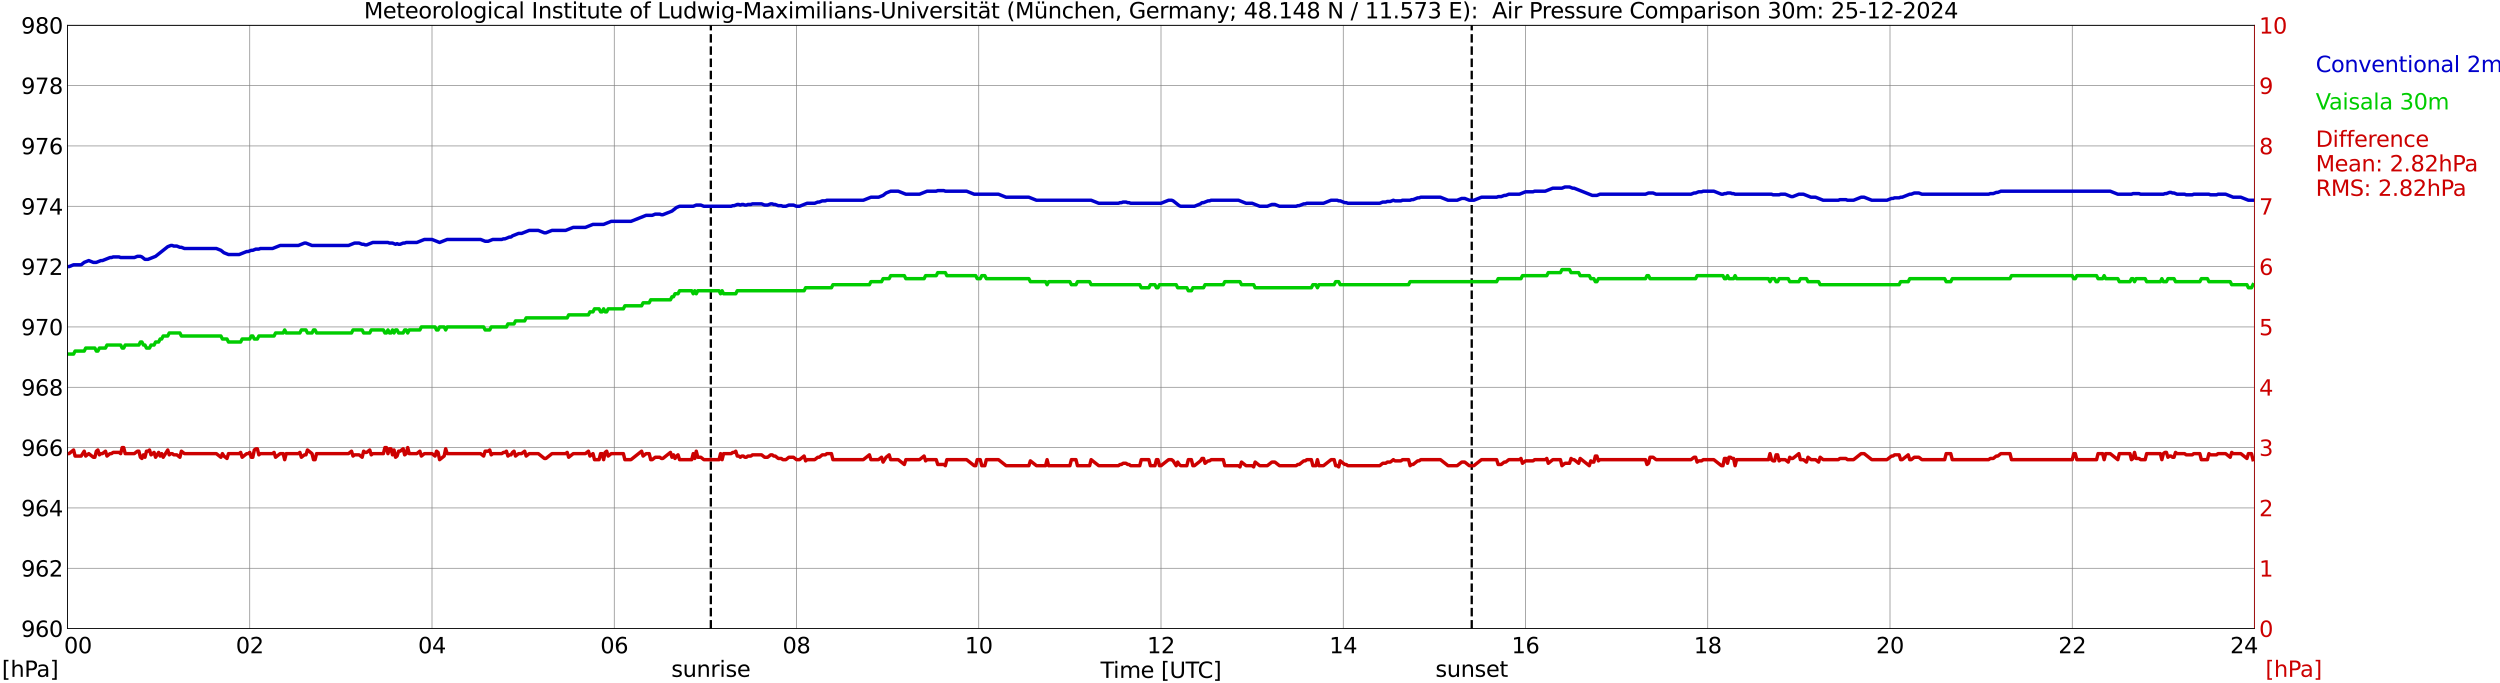 <?xml version="1.0" encoding="utf-8" standalone="no"?>
<!DOCTYPE svg PUBLIC "-//W3C//DTD SVG 1.1//EN"
  "http://www.w3.org/Graphics/SVG/1.1/DTD/svg11.dtd">
<svg xmlns:xlink="http://www.w3.org/1999/xlink" width="1085.4pt" height="296.64pt" viewBox="0 0 1085.4 296.64" xmlns="http://www.w3.org/2000/svg" version="1.1">
 <defs>
  <style type="text/css">*{stroke-linejoin: round; stroke-linecap: butt}</style>
 </defs>
 <g id="figure_1">
  <g id="patch_1">
   <path d="M 0 296.64 
L 1085.4 296.64 
L 1085.4 0 
L 0 0 
z
" style="fill: #ffffff"/>
  </g>
  <g id="axes_1">
   <g id="patch_2">
    <path d="M 29.306 272.909 
L 978.814 272.909 
L 978.814 10.976 
L 29.306 10.976 
z
" style="fill: #ffffff"/>
   </g>
   <g id="patch_3">
    <path d="M 978.814 272.909 
L 978.814 272.909 
L 978.814 10.976 
L 978.814 10.976 
z
" clip-path="url(#p1640b549a1)" style="fill: #d3d3d3; opacity: 0.25; stroke: #d3d3d3; stroke-linejoin: miter"/>
   </g>
   <g id="matplotlib.axis_1">
    <g id="xtick_1">
     <g id="line2d_1">
      <path d="M 29.306 272.909 
L 29.306 10.976 
" clip-path="url(#p1640b549a1)" style="fill: none; stroke: #808080; stroke-width: 0.3; stroke-linecap: square"/>
     </g>
     <g id="line2d_2"/>
     <g id="text_1">
      <!--    00 -->
      <g transform="translate(18.733 283.627) scale(0.095 -0.095)">
       <defs>
        <path id="DejaVuSans-20" transform="scale(0.016)"/>
        <path id="DejaVuSans-30" d="M 2034 4250 
Q 1547 4250 1301 3770 
Q 1056 3291 1056 2328 
Q 1056 1369 1301 889 
Q 1547 409 2034 409 
Q 2525 409 2770 889 
Q 3016 1369 3016 2328 
Q 3016 3291 2770 3770 
Q 2525 4250 2034 4250 
z
M 2034 4750 
Q 2819 4750 3233 4129 
Q 3647 3509 3647 2328 
Q 3647 1150 3233 529 
Q 2819 -91 2034 -91 
Q 1250 -91 836 529 
Q 422 1150 422 2328 
Q 422 3509 836 4129 
Q 1250 4750 2034 4750 
z
" transform="scale(0.016)"/>
       </defs>
       <use xlink:href="#DejaVuSans-20"/>
       <use xlink:href="#DejaVuSans-20" transform="translate(31.787 0)"/>
       <use xlink:href="#DejaVuSans-20" transform="translate(63.574 0)"/>
       <use xlink:href="#DejaVuSans-30" transform="translate(95.361 0)"/>
       <use xlink:href="#DejaVuSans-30" transform="translate(158.984 0)"/>
      </g>
     </g>
    </g>
    <g id="xtick_2">
     <g id="line2d_3">
      <path d="M 108.431 272.909 
L 108.431 10.976 
" clip-path="url(#p1640b549a1)" style="fill: none; stroke: #808080; stroke-width: 0.3; stroke-linecap: square"/>
     </g>
     <g id="line2d_4"/>
     <g id="text_2">
      <!-- 02 -->
      <g transform="translate(102.387 283.627) scale(0.095 -0.095)">
       <defs>
        <path id="DejaVuSans-32" d="M 1228 531 
L 3431 531 
L 3431 0 
L 469 0 
L 469 531 
Q 828 903 1448 1529 
Q 2069 2156 2228 2338 
Q 2531 2678 2651 2914 
Q 2772 3150 2772 3378 
Q 2772 3750 2511 3984 
Q 2250 4219 1831 4219 
Q 1534 4219 1204 4116 
Q 875 4013 500 3803 
L 500 4441 
Q 881 4594 1212 4672 
Q 1544 4750 1819 4750 
Q 2544 4750 2975 4387 
Q 3406 4025 3406 3419 
Q 3406 3131 3298 2873 
Q 3191 2616 2906 2266 
Q 2828 2175 2409 1742 
Q 1991 1309 1228 531 
z
" transform="scale(0.016)"/>
       </defs>
       <use xlink:href="#DejaVuSans-30"/>
       <use xlink:href="#DejaVuSans-32" transform="translate(63.623 0)"/>
      </g>
     </g>
    </g>
    <g id="xtick_3">
     <g id="line2d_5">
      <path d="M 187.557 272.909 
L 187.557 10.976 
" clip-path="url(#p1640b549a1)" style="fill: none; stroke: #808080; stroke-width: 0.3; stroke-linecap: square"/>
     </g>
     <g id="line2d_6"/>
     <g id="text_3">
      <!-- 04 -->
      <g transform="translate(181.513 283.627) scale(0.095 -0.095)">
       <defs>
        <path id="DejaVuSans-34" d="M 2419 4116 
L 825 1625 
L 2419 1625 
L 2419 4116 
z
M 2253 4666 
L 3047 4666 
L 3047 1625 
L 3713 1625 
L 3713 1100 
L 3047 1100 
L 3047 0 
L 2419 0 
L 2419 1100 
L 313 1100 
L 313 1709 
L 2253 4666 
z
" transform="scale(0.016)"/>
       </defs>
       <use xlink:href="#DejaVuSans-30"/>
       <use xlink:href="#DejaVuSans-34" transform="translate(63.623 0)"/>
      </g>
     </g>
    </g>
    <g id="xtick_4">
     <g id="line2d_7">
      <path d="M 266.683 272.909 
L 266.683 10.976 
" clip-path="url(#p1640b549a1)" style="fill: none; stroke: #808080; stroke-width: 0.3; stroke-linecap: square"/>
     </g>
     <g id="line2d_8"/>
     <g id="text_4">
      <!-- 06 -->
      <g transform="translate(260.638 283.627) scale(0.095 -0.095)">
       <defs>
        <path id="DejaVuSans-36" d="M 2113 2584 
Q 1688 2584 1439 2293 
Q 1191 2003 1191 1497 
Q 1191 994 1439 701 
Q 1688 409 2113 409 
Q 2538 409 2786 701 
Q 3034 994 3034 1497 
Q 3034 2003 2786 2293 
Q 2538 2584 2113 2584 
z
M 3366 4563 
L 3366 3988 
Q 3128 4100 2886 4159 
Q 2644 4219 2406 4219 
Q 1781 4219 1451 3797 
Q 1122 3375 1075 2522 
Q 1259 2794 1537 2939 
Q 1816 3084 2150 3084 
Q 2853 3084 3261 2657 
Q 3669 2231 3669 1497 
Q 3669 778 3244 343 
Q 2819 -91 2113 -91 
Q 1303 -91 875 529 
Q 447 1150 447 2328 
Q 447 3434 972 4092 
Q 1497 4750 2381 4750 
Q 2619 4750 2861 4703 
Q 3103 4656 3366 4563 
z
" transform="scale(0.016)"/>
       </defs>
       <use xlink:href="#DejaVuSans-30"/>
       <use xlink:href="#DejaVuSans-36" transform="translate(63.623 0)"/>
      </g>
     </g>
    </g>
    <g id="xtick_5">
     <g id="line2d_9">
      <path d="M 345.808 272.909 
L 345.808 10.976 
" clip-path="url(#p1640b549a1)" style="fill: none; stroke: #808080; stroke-width: 0.3; stroke-linecap: square"/>
     </g>
     <g id="line2d_10"/>
     <g id="text_5">
      <!-- 08 -->
      <g transform="translate(339.764 283.627) scale(0.095 -0.095)">
       <defs>
        <path id="DejaVuSans-38" d="M 2034 2216 
Q 1584 2216 1326 1975 
Q 1069 1734 1069 1313 
Q 1069 891 1326 650 
Q 1584 409 2034 409 
Q 2484 409 2743 651 
Q 3003 894 3003 1313 
Q 3003 1734 2745 1975 
Q 2488 2216 2034 2216 
z
M 1403 2484 
Q 997 2584 770 2862 
Q 544 3141 544 3541 
Q 544 4100 942 4425 
Q 1341 4750 2034 4750 
Q 2731 4750 3128 4425 
Q 3525 4100 3525 3541 
Q 3525 3141 3298 2862 
Q 3072 2584 2669 2484 
Q 3125 2378 3379 2068 
Q 3634 1759 3634 1313 
Q 3634 634 3220 271 
Q 2806 -91 2034 -91 
Q 1263 -91 848 271 
Q 434 634 434 1313 
Q 434 1759 690 2068 
Q 947 2378 1403 2484 
z
M 1172 3481 
Q 1172 3119 1398 2916 
Q 1625 2713 2034 2713 
Q 2441 2713 2670 2916 
Q 2900 3119 2900 3481 
Q 2900 3844 2670 4047 
Q 2441 4250 2034 4250 
Q 1625 4250 1398 4047 
Q 1172 3844 1172 3481 
z
" transform="scale(0.016)"/>
       </defs>
       <use xlink:href="#DejaVuSans-30"/>
       <use xlink:href="#DejaVuSans-38" transform="translate(63.623 0)"/>
      </g>
     </g>
    </g>
    <g id="xtick_6">
     <g id="line2d_11">
      <path d="M 424.934 272.909 
L 424.934 10.976 
" clip-path="url(#p1640b549a1)" style="fill: none; stroke: #808080; stroke-width: 0.3; stroke-linecap: square"/>
     </g>
     <g id="line2d_12"/>
     <g id="text_6">
      <!-- 10 -->
      <g transform="translate(418.89 283.627) scale(0.095 -0.095)">
       <defs>
        <path id="DejaVuSans-31" d="M 794 531 
L 1825 531 
L 1825 4091 
L 703 3866 
L 703 4441 
L 1819 4666 
L 2450 4666 
L 2450 531 
L 3481 531 
L 3481 0 
L 794 0 
L 794 531 
z
" transform="scale(0.016)"/>
       </defs>
       <use xlink:href="#DejaVuSans-31"/>
       <use xlink:href="#DejaVuSans-30" transform="translate(63.623 0)"/>
      </g>
     </g>
    </g>
    <g id="xtick_7">
     <g id="line2d_13">
      <path d="M 504.06 272.909 
L 504.06 10.976 
" clip-path="url(#p1640b549a1)" style="fill: none; stroke: #808080; stroke-width: 0.3; stroke-linecap: square"/>
     </g>
     <g id="line2d_14"/>
     <g id="text_7">
      <!-- 12 -->
      <g transform="translate(498.015 283.627) scale(0.095 -0.095)">
       <use xlink:href="#DejaVuSans-31"/>
       <use xlink:href="#DejaVuSans-32" transform="translate(63.623 0)"/>
      </g>
     </g>
    </g>
    <g id="xtick_8">
     <g id="line2d_15">
      <path d="M 583.185 272.909 
L 583.185 10.976 
" clip-path="url(#p1640b549a1)" style="fill: none; stroke: #808080; stroke-width: 0.3; stroke-linecap: square"/>
     </g>
     <g id="line2d_16"/>
     <g id="text_8">
      <!-- 14 -->
      <g transform="translate(577.141 283.627) scale(0.095 -0.095)">
       <use xlink:href="#DejaVuSans-31"/>
       <use xlink:href="#DejaVuSans-34" transform="translate(63.623 0)"/>
      </g>
     </g>
    </g>
    <g id="xtick_9">
     <g id="line2d_17">
      <path d="M 662.311 272.909 
L 662.311 10.976 
" clip-path="url(#p1640b549a1)" style="fill: none; stroke: #808080; stroke-width: 0.3; stroke-linecap: square"/>
     </g>
     <g id="line2d_18"/>
     <g id="text_9">
      <!-- 16 -->
      <g transform="translate(656.267 283.627) scale(0.095 -0.095)">
       <use xlink:href="#DejaVuSans-31"/>
       <use xlink:href="#DejaVuSans-36" transform="translate(63.623 0)"/>
      </g>
     </g>
    </g>
    <g id="xtick_10">
     <g id="line2d_19">
      <path d="M 741.437 272.909 
L 741.437 10.976 
" clip-path="url(#p1640b549a1)" style="fill: none; stroke: #808080; stroke-width: 0.3; stroke-linecap: square"/>
     </g>
     <g id="line2d_20"/>
     <g id="text_10">
      <!-- 18 -->
      <g transform="translate(735.392 283.627) scale(0.095 -0.095)">
       <use xlink:href="#DejaVuSans-31"/>
       <use xlink:href="#DejaVuSans-38" transform="translate(63.623 0)"/>
      </g>
     </g>
    </g>
    <g id="xtick_11">
     <g id="line2d_21">
      <path d="M 820.562 272.909 
L 820.562 10.976 
" clip-path="url(#p1640b549a1)" style="fill: none; stroke: #808080; stroke-width: 0.3; stroke-linecap: square"/>
     </g>
     <g id="line2d_22"/>
     <g id="text_11">
      <!-- 20 -->
      <g transform="translate(814.518 283.627) scale(0.095 -0.095)">
       <use xlink:href="#DejaVuSans-32"/>
       <use xlink:href="#DejaVuSans-30" transform="translate(63.623 0)"/>
      </g>
     </g>
    </g>
    <g id="xtick_12">
     <g id="line2d_23">
      <path d="M 899.688 272.909 
L 899.688 10.976 
" clip-path="url(#p1640b549a1)" style="fill: none; stroke: #808080; stroke-width: 0.3; stroke-linecap: square"/>
     </g>
     <g id="line2d_24"/>
     <g id="text_12">
      <!-- 22 -->
      <g transform="translate(893.644 283.627) scale(0.095 -0.095)">
       <use xlink:href="#DejaVuSans-32"/>
       <use xlink:href="#DejaVuSans-32" transform="translate(63.623 0)"/>
      </g>
     </g>
    </g>
    <g id="xtick_13">
     <g id="line2d_25">
      <path d="M 978.814 272.909 
L 978.814 10.976 
" clip-path="url(#p1640b549a1)" style="fill: none; stroke: #808080; stroke-width: 0.3; stroke-linecap: square"/>
     </g>
     <g id="line2d_26"/>
     <g id="text_13">
      <!-- 24    -->
      <g transform="translate(968.241 283.627) scale(0.095 -0.095)">
       <use xlink:href="#DejaVuSans-32"/>
       <use xlink:href="#DejaVuSans-34" transform="translate(63.623 0)"/>
       <use xlink:href="#DejaVuSans-20" transform="translate(127.246 0)"/>
       <use xlink:href="#DejaVuSans-20" transform="translate(159.033 0)"/>
       <use xlink:href="#DejaVuSans-20" transform="translate(190.82 0)"/>
      </g>
     </g>
    </g>
    <g id="text_14">
     <!-- Time [UTC] -->
     <g transform="translate(477.806 294.322) scale(0.095 -0.095)">
      <defs>
       <path id="DejaVuSans-54" d="M -19 4666 
L 3928 4666 
L 3928 4134 
L 2272 4134 
L 2272 0 
L 1638 0 
L 1638 4134 
L -19 4134 
L -19 4666 
z
" transform="scale(0.016)"/>
       <path id="DejaVuSans-69" d="M 603 3500 
L 1178 3500 
L 1178 0 
L 603 0 
L 603 3500 
z
M 603 4863 
L 1178 4863 
L 1178 4134 
L 603 4134 
L 603 4863 
z
" transform="scale(0.016)"/>
       <path id="DejaVuSans-6d" d="M 3328 2828 
Q 3544 3216 3844 3400 
Q 4144 3584 4550 3584 
Q 5097 3584 5394 3201 
Q 5691 2819 5691 2113 
L 5691 0 
L 5113 0 
L 5113 2094 
Q 5113 2597 4934 2840 
Q 4756 3084 4391 3084 
Q 3944 3084 3684 2787 
Q 3425 2491 3425 1978 
L 3425 0 
L 2847 0 
L 2847 2094 
Q 2847 2600 2669 2842 
Q 2491 3084 2119 3084 
Q 1678 3084 1418 2786 
Q 1159 2488 1159 1978 
L 1159 0 
L 581 0 
L 581 3500 
L 1159 3500 
L 1159 2956 
Q 1356 3278 1631 3431 
Q 1906 3584 2284 3584 
Q 2666 3584 2933 3390 
Q 3200 3197 3328 2828 
z
" transform="scale(0.016)"/>
       <path id="DejaVuSans-65" d="M 3597 1894 
L 3597 1613 
L 953 1613 
Q 991 1019 1311 708 
Q 1631 397 2203 397 
Q 2534 397 2845 478 
Q 3156 559 3463 722 
L 3463 178 
Q 3153 47 2828 -22 
Q 2503 -91 2169 -91 
Q 1331 -91 842 396 
Q 353 884 353 1716 
Q 353 2575 817 3079 
Q 1281 3584 2069 3584 
Q 2775 3584 3186 3129 
Q 3597 2675 3597 1894 
z
M 3022 2063 
Q 3016 2534 2758 2815 
Q 2500 3097 2075 3097 
Q 1594 3097 1305 2825 
Q 1016 2553 972 2059 
L 3022 2063 
z
" transform="scale(0.016)"/>
       <path id="DejaVuSans-5b" d="M 550 4863 
L 1875 4863 
L 1875 4416 
L 1125 4416 
L 1125 -397 
L 1875 -397 
L 1875 -844 
L 550 -844 
L 550 4863 
z
" transform="scale(0.016)"/>
       <path id="DejaVuSans-55" d="M 556 4666 
L 1191 4666 
L 1191 1831 
Q 1191 1081 1462 751 
Q 1734 422 2344 422 
Q 2950 422 3222 751 
Q 3494 1081 3494 1831 
L 3494 4666 
L 4128 4666 
L 4128 1753 
Q 4128 841 3676 375 
Q 3225 -91 2344 -91 
Q 1459 -91 1007 375 
Q 556 841 556 1753 
L 556 4666 
z
" transform="scale(0.016)"/>
       <path id="DejaVuSans-43" d="M 4122 4306 
L 4122 3641 
Q 3803 3938 3442 4084 
Q 3081 4231 2675 4231 
Q 1875 4231 1450 3742 
Q 1025 3253 1025 2328 
Q 1025 1406 1450 917 
Q 1875 428 2675 428 
Q 3081 428 3442 575 
Q 3803 722 4122 1019 
L 4122 359 
Q 3791 134 3420 21 
Q 3050 -91 2638 -91 
Q 1578 -91 968 557 
Q 359 1206 359 2328 
Q 359 3453 968 4101 
Q 1578 4750 2638 4750 
Q 3056 4750 3426 4639 
Q 3797 4528 4122 4306 
z
" transform="scale(0.016)"/>
       <path id="DejaVuSans-5d" d="M 1947 4863 
L 1947 -844 
L 622 -844 
L 622 -397 
L 1369 -397 
L 1369 4416 
L 622 4416 
L 622 4863 
L 1947 4863 
z
" transform="scale(0.016)"/>
      </defs>
      <use xlink:href="#DejaVuSans-54"/>
      <use xlink:href="#DejaVuSans-69" transform="translate(57.959 0)"/>
      <use xlink:href="#DejaVuSans-6d" transform="translate(85.742 0)"/>
      <use xlink:href="#DejaVuSans-65" transform="translate(183.154 0)"/>
      <use xlink:href="#DejaVuSans-20" transform="translate(244.678 0)"/>
      <use xlink:href="#DejaVuSans-5b" transform="translate(276.465 0)"/>
      <use xlink:href="#DejaVuSans-55" transform="translate(315.479 0)"/>
      <use xlink:href="#DejaVuSans-54" transform="translate(388.672 0)"/>
      <use xlink:href="#DejaVuSans-43" transform="translate(443.881 0)"/>
      <use xlink:href="#DejaVuSans-5d" transform="translate(513.705 0)"/>
     </g>
    </g>
   </g>
   <g id="matplotlib.axis_2">
    <g id="ytick_1">
     <g id="line2d_27">
      <path d="M 29.306 272.909 
L 978.814 272.909 
" clip-path="url(#p1640b549a1)" style="fill: none; stroke: #808080; stroke-width: 0.3; stroke-linecap: square"/>
     </g>
     <g id="line2d_28"/>
     <g id="text_15">
      <!-- 960 -->
      <g transform="translate(9.173 276.518) scale(0.095 -0.095)">
       <defs>
        <path id="DejaVuSans-39" d="M 703 97 
L 703 672 
Q 941 559 1184 500 
Q 1428 441 1663 441 
Q 2288 441 2617 861 
Q 2947 1281 2994 2138 
Q 2813 1869 2534 1725 
Q 2256 1581 1919 1581 
Q 1219 1581 811 2004 
Q 403 2428 403 3163 
Q 403 3881 828 4315 
Q 1253 4750 1959 4750 
Q 2769 4750 3195 4129 
Q 3622 3509 3622 2328 
Q 3622 1225 3098 567 
Q 2575 -91 1691 -91 
Q 1453 -91 1209 -44 
Q 966 3 703 97 
z
M 1959 2075 
Q 2384 2075 2632 2365 
Q 2881 2656 2881 3163 
Q 2881 3666 2632 3958 
Q 2384 4250 1959 4250 
Q 1534 4250 1286 3958 
Q 1038 3666 1038 3163 
Q 1038 2656 1286 2365 
Q 1534 2075 1959 2075 
z
" transform="scale(0.016)"/>
       </defs>
       <use xlink:href="#DejaVuSans-39"/>
       <use xlink:href="#DejaVuSans-36" transform="translate(63.623 0)"/>
       <use xlink:href="#DejaVuSans-30" transform="translate(127.246 0)"/>
      </g>
     </g>
    </g>
    <g id="ytick_2">
     <g id="line2d_29">
      <path d="M 29.306 246.715 
L 978.814 246.715 
" clip-path="url(#p1640b549a1)" style="fill: none; stroke: #808080; stroke-width: 0.3; stroke-linecap: square"/>
     </g>
     <g id="line2d_30"/>
     <g id="text_16">
      <!-- 962 -->
      <g transform="translate(9.173 250.325) scale(0.095 -0.095)">
       <use xlink:href="#DejaVuSans-39"/>
       <use xlink:href="#DejaVuSans-36" transform="translate(63.623 0)"/>
       <use xlink:href="#DejaVuSans-32" transform="translate(127.246 0)"/>
      </g>
     </g>
    </g>
    <g id="ytick_3">
     <g id="line2d_31">
      <path d="M 29.306 220.522 
L 978.814 220.522 
" clip-path="url(#p1640b549a1)" style="fill: none; stroke: #808080; stroke-width: 0.3; stroke-linecap: square"/>
     </g>
     <g id="line2d_32"/>
     <g id="text_17">
      <!-- 964 -->
      <g transform="translate(9.173 224.131) scale(0.095 -0.095)">
       <use xlink:href="#DejaVuSans-39"/>
       <use xlink:href="#DejaVuSans-36" transform="translate(63.623 0)"/>
       <use xlink:href="#DejaVuSans-34" transform="translate(127.246 0)"/>
      </g>
     </g>
    </g>
    <g id="ytick_4">
     <g id="line2d_33">
      <path d="M 29.306 194.329 
L 978.814 194.329 
" clip-path="url(#p1640b549a1)" style="fill: none; stroke: #808080; stroke-width: 0.3; stroke-linecap: square"/>
     </g>
     <g id="line2d_34"/>
     <g id="text_18">
      <!-- 966 -->
      <g transform="translate(9.173 197.938) scale(0.095 -0.095)">
       <use xlink:href="#DejaVuSans-39"/>
       <use xlink:href="#DejaVuSans-36" transform="translate(63.623 0)"/>
       <use xlink:href="#DejaVuSans-36" transform="translate(127.246 0)"/>
      </g>
     </g>
    </g>
    <g id="ytick_5">
     <g id="line2d_35">
      <path d="M 29.306 168.136 
L 978.814 168.136 
" clip-path="url(#p1640b549a1)" style="fill: none; stroke: #808080; stroke-width: 0.3; stroke-linecap: square"/>
     </g>
     <g id="line2d_36"/>
     <g id="text_19">
      <!-- 968 -->
      <g transform="translate(9.173 171.745) scale(0.095 -0.095)">
       <use xlink:href="#DejaVuSans-39"/>
       <use xlink:href="#DejaVuSans-36" transform="translate(63.623 0)"/>
       <use xlink:href="#DejaVuSans-38" transform="translate(127.246 0)"/>
      </g>
     </g>
    </g>
    <g id="ytick_6">
     <g id="line2d_37">
      <path d="M 29.306 141.942 
L 978.814 141.942 
" clip-path="url(#p1640b549a1)" style="fill: none; stroke: #808080; stroke-width: 0.3; stroke-linecap: square"/>
     </g>
     <g id="line2d_38"/>
     <g id="text_20">
      <!-- 970 -->
      <g transform="translate(9.173 145.551) scale(0.095 -0.095)">
       <defs>
        <path id="DejaVuSans-37" d="M 525 4666 
L 3525 4666 
L 3525 4397 
L 1831 0 
L 1172 0 
L 2766 4134 
L 525 4134 
L 525 4666 
z
" transform="scale(0.016)"/>
       </defs>
       <use xlink:href="#DejaVuSans-39"/>
       <use xlink:href="#DejaVuSans-37" transform="translate(63.623 0)"/>
       <use xlink:href="#DejaVuSans-30" transform="translate(127.246 0)"/>
      </g>
     </g>
    </g>
    <g id="ytick_7">
     <g id="line2d_39">
      <path d="M 29.306 115.749 
L 978.814 115.749 
" clip-path="url(#p1640b549a1)" style="fill: none; stroke: #808080; stroke-width: 0.3; stroke-linecap: square"/>
     </g>
     <g id="line2d_40"/>
     <g id="text_21">
      <!-- 972 -->
      <g transform="translate(9.173 119.358) scale(0.095 -0.095)">
       <use xlink:href="#DejaVuSans-39"/>
       <use xlink:href="#DejaVuSans-37" transform="translate(63.623 0)"/>
       <use xlink:href="#DejaVuSans-32" transform="translate(127.246 0)"/>
      </g>
     </g>
    </g>
    <g id="ytick_8">
     <g id="line2d_41">
      <path d="M 29.306 89.556 
L 978.814 89.556 
" clip-path="url(#p1640b549a1)" style="fill: none; stroke: #808080; stroke-width: 0.3; stroke-linecap: square"/>
     </g>
     <g id="line2d_42"/>
     <g id="text_22">
      <!-- 974 -->
      <g transform="translate(9.173 93.165) scale(0.095 -0.095)">
       <use xlink:href="#DejaVuSans-39"/>
       <use xlink:href="#DejaVuSans-37" transform="translate(63.623 0)"/>
       <use xlink:href="#DejaVuSans-34" transform="translate(127.246 0)"/>
      </g>
     </g>
    </g>
    <g id="ytick_9">
     <g id="line2d_43">
      <path d="M 29.306 63.362 
L 978.814 63.362 
" clip-path="url(#p1640b549a1)" style="fill: none; stroke: #808080; stroke-width: 0.3; stroke-linecap: square"/>
     </g>
     <g id="line2d_44"/>
     <g id="text_23">
      <!-- 976 -->
      <g transform="translate(9.173 66.972) scale(0.095 -0.095)">
       <use xlink:href="#DejaVuSans-39"/>
       <use xlink:href="#DejaVuSans-37" transform="translate(63.623 0)"/>
       <use xlink:href="#DejaVuSans-36" transform="translate(127.246 0)"/>
      </g>
     </g>
    </g>
    <g id="ytick_10">
     <g id="line2d_45">
      <path d="M 29.306 37.169 
L 978.814 37.169 
" clip-path="url(#p1640b549a1)" style="fill: none; stroke: #808080; stroke-width: 0.3; stroke-linecap: square"/>
     </g>
     <g id="line2d_46"/>
     <g id="text_24">
      <!-- 978 -->
      <g transform="translate(9.173 40.778) scale(0.095 -0.095)">
       <use xlink:href="#DejaVuSans-39"/>
       <use xlink:href="#DejaVuSans-37" transform="translate(63.623 0)"/>
       <use xlink:href="#DejaVuSans-38" transform="translate(127.246 0)"/>
      </g>
     </g>
    </g>
    <g id="ytick_11">
     <g id="line2d_47">
      <path d="M 29.306 10.976 
L 978.814 10.976 
" clip-path="url(#p1640b549a1)" style="fill: none; stroke: #808080; stroke-width: 0.3; stroke-linecap: square"/>
     </g>
     <g id="line2d_48"/>
     <g id="text_25">
      <!-- 980 -->
      <g transform="translate(9.173 14.585) scale(0.095 -0.095)">
       <use xlink:href="#DejaVuSans-39"/>
       <use xlink:href="#DejaVuSans-38" transform="translate(63.623 0)"/>
       <use xlink:href="#DejaVuSans-30" transform="translate(127.246 0)"/>
      </g>
     </g>
    </g>
   </g>
   <g id="line2d_49">
    <path d="M 308.619 272.909 
L 308.619 10.976 
" clip-path="url(#p1640b549a1)" style="fill: none; stroke-dasharray: 3.7,1.6; stroke-dashoffset: 0; stroke: #000000"/>
   </g>
   <g id="line2d_50">
    <path d="M 638.969 272.909 
L 638.969 10.976 
" clip-path="url(#p1640b549a1)" style="fill: none; stroke-dasharray: 3.7,1.6; stroke-dashoffset: 0; stroke: #000000"/>
   </g>
   <g id="line2d_51">
    <path d="M 29.306 115.749 
L 29.965 115.749 
L 31.943 114.963 
L 35.24 114.963 
L 36.559 113.915 
L 38.537 113.13 
L 40.515 113.915 
L 41.834 113.915 
L 43.812 113.13 
L 44.472 113.13 
L 47.768 111.82 
L 48.428 111.82 
L 49.087 111.558 
L 51.725 111.558 
L 52.384 111.82 
L 58.319 111.82 
L 59.637 111.296 
L 60.956 111.296 
L 61.615 111.558 
L 62.934 112.606 
L 64.253 112.606 
L 67.55 111.296 
L 72.825 107.105 
L 74.144 106.581 
L 74.803 106.581 
L 75.462 106.843 
L 76.781 106.843 
L 78.1 107.367 
L 78.759 107.367 
L 80.078 107.891 
L 93.925 107.891 
L 95.903 108.677 
L 97.222 109.724 
L 99.2 110.51 
L 103.816 110.51 
L 107.113 109.201 
L 107.772 109.201 
L 109.091 108.677 
L 109.75 108.677 
L 111.069 108.153 
L 112.388 108.153 
L 113.047 107.891 
L 118.322 107.891 
L 121.619 106.581 
L 129.532 106.581 
L 132.169 105.534 
L 132.829 105.534 
L 135.466 106.581 
L 151.291 106.581 
L 153.929 105.534 
L 155.907 105.534 
L 157.226 106.057 
L 157.885 106.057 
L 158.544 106.319 
L 159.204 106.319 
L 161.841 105.272 
L 168.435 105.272 
L 169.094 105.534 
L 170.413 105.534 
L 171.732 106.057 
L 172.391 105.795 
L 173.051 106.057 
L 173.71 106.057 
L 175.029 105.534 
L 175.688 105.534 
L 176.348 105.272 
L 180.963 105.272 
L 184.26 103.962 
L 187.557 103.962 
L 190.854 105.272 
L 194.151 103.962 
L 208.657 103.962 
L 210.635 104.748 
L 211.954 104.748 
L 213.932 103.962 
L 217.889 103.962 
L 218.548 103.7 
L 219.207 103.7 
L 221.186 102.914 
L 221.845 102.914 
L 222.504 102.39 
L 225.142 101.343 
L 226.461 101.343 
L 229.757 100.033 
L 233.714 100.033 
L 236.351 101.081 
L 237.011 101.081 
L 239.648 100.033 
L 245.583 100.033 
L 248.88 98.723 
L 254.155 98.723 
L 257.451 97.414 
L 262.067 97.414 
L 265.364 96.104 
L 273.936 96.104 
L 280.53 93.485 
L 283.167 93.485 
L 284.486 92.961 
L 286.464 92.961 
L 287.124 93.223 
L 287.783 93.223 
L 291.739 91.651 
L 293.717 90.079 
L 295.036 89.556 
L 300.971 89.556 
L 302.289 89.032 
L 304.267 89.032 
L 305.586 89.556 
L 317.455 89.556 
L 318.114 89.294 
L 318.774 89.294 
L 320.093 88.77 
L 320.752 88.77 
L 321.411 89.032 
L 322.071 88.77 
L 322.73 88.77 
L 323.39 89.032 
L 324.049 89.032 
L 324.708 88.77 
L 326.027 88.77 
L 326.686 88.508 
L 330.643 88.508 
L 331.961 89.032 
L 333.28 89.032 
L 334.599 88.508 
L 335.258 88.508 
L 335.918 88.77 
L 336.577 88.77 
L 337.896 89.294 
L 339.215 89.294 
L 339.874 89.556 
L 341.193 89.556 
L 342.512 89.032 
L 344.49 89.032 
L 345.808 89.556 
L 347.127 89.556 
L 350.424 88.246 
L 353.721 88.246 
L 355.04 87.722 
L 355.699 87.722 
L 357.018 87.198 
L 358.337 87.198 
L 358.996 86.936 
L 374.821 86.936 
L 378.118 85.627 
L 381.415 85.627 
L 383.393 84.841 
L 384.712 83.793 
L 386.69 83.007 
L 389.987 83.007 
L 393.284 84.317 
L 399.218 84.317 
L 402.515 83.007 
L 406.471 83.007 
L 407.131 82.745 
L 409.768 82.745 
L 410.428 83.007 
L 419.659 83.007 
L 422.956 84.317 
L 433.506 84.317 
L 436.803 85.627 
L 446.694 85.627 
L 449.991 86.936 
L 473.728 86.936 
L 477.025 88.246 
L 485.597 88.246 
L 486.256 87.984 
L 486.916 87.984 
L 487.575 87.722 
L 488.894 87.722 
L 489.553 87.984 
L 490.213 87.984 
L 490.872 88.246 
L 504.06 88.246 
L 507.357 86.936 
L 508.675 86.936 
L 509.335 87.198 
L 511.972 89.294 
L 512.632 89.556 
L 518.566 89.556 
L 521.204 88.508 
L 521.863 87.984 
L 522.522 87.984 
L 524.501 87.198 
L 525.16 87.198 
L 525.819 86.936 
L 537.688 86.936 
L 540.985 88.246 
L 543.623 88.246 
L 546.919 89.556 
L 550.216 89.556 
L 552.195 88.77 
L 553.513 88.77 
L 555.491 89.556 
L 562.745 89.556 
L 563.404 89.294 
L 564.063 89.294 
L 566.042 88.508 
L 566.701 88.508 
L 567.36 88.246 
L 574.613 88.246 
L 577.91 86.936 
L 580.548 86.936 
L 581.207 87.198 
L 581.867 87.198 
L 583.845 87.984 
L 584.504 87.984 
L 585.164 88.246 
L 599.011 88.246 
L 600.329 87.722 
L 601.648 87.722 
L 602.307 87.46 
L 603.626 87.46 
L 604.945 86.936 
L 605.604 87.198 
L 608.242 87.198 
L 608.901 86.936 
L 612.198 86.936 
L 612.858 86.674 
L 613.517 86.674 
L 615.495 85.889 
L 616.154 85.889 
L 616.814 85.627 
L 625.386 85.627 
L 628.683 86.936 
L 632.639 86.936 
L 634.617 86.15 
L 635.936 86.15 
L 637.914 86.936 
L 639.892 86.936 
L 643.189 85.627 
L 649.783 85.627 
L 650.442 85.365 
L 651.761 85.365 
L 653.08 84.841 
L 653.739 84.841 
L 655.058 84.317 
L 659.674 84.317 
L 662.311 83.269 
L 665.608 83.269 
L 666.267 83.007 
L 670.883 83.007 
L 674.18 81.698 
L 678.136 81.698 
L 679.455 81.174 
L 681.433 81.174 
L 682.752 81.698 
L 683.411 81.698 
L 691.324 84.841 
L 693.302 84.841 
L 694.621 84.317 
L 714.402 84.317 
L 715.721 83.793 
L 717.699 83.793 
L 719.018 84.317 
L 734.184 84.317 
L 735.502 83.793 
L 736.162 83.793 
L 737.48 83.269 
L 738.799 83.269 
L 739.459 83.007 
L 744.074 83.007 
L 747.371 84.317 
L 748.031 84.317 
L 748.69 84.055 
L 749.349 84.055 
L 750.009 83.793 
L 751.327 83.793 
L 751.987 84.055 
L 752.646 84.055 
L 753.306 84.317 
L 769.131 84.317 
L 769.79 84.579 
L 772.428 84.579 
L 773.087 84.317 
L 775.065 84.317 
L 777.703 85.365 
L 778.362 85.365 
L 781 84.317 
L 782.978 84.317 
L 786.275 85.627 
L 788.253 85.627 
L 791.55 86.936 
L 798.143 86.936 
L 798.803 86.674 
L 801.44 86.674 
L 802.1 86.936 
L 804.737 86.936 
L 808.034 85.627 
L 809.353 85.627 
L 812.65 86.936 
L 819.244 86.936 
L 821.222 86.15 
L 821.881 86.15 
L 822.541 85.889 
L 824.519 85.889 
L 825.178 85.627 
L 825.837 85.627 
L 829.134 84.317 
L 829.794 84.317 
L 831.112 83.793 
L 833.091 83.793 
L 834.409 84.317 
L 863.422 84.317 
L 864.082 84.055 
L 865.4 84.055 
L 866.719 83.531 
L 867.378 83.531 
L 868.697 83.007 
L 916.173 83.007 
L 919.469 84.317 
L 925.404 84.317 
L 926.063 84.055 
L 928.701 84.055 
L 929.36 84.317 
L 939.251 84.317 
L 939.91 84.055 
L 940.57 84.055 
L 941.888 83.531 
L 942.548 83.531 
L 943.207 83.793 
L 943.867 83.793 
L 945.185 84.317 
L 948.482 84.317 
L 949.142 84.579 
L 951.779 84.579 
L 952.438 84.317 
L 959.032 84.317 
L 959.692 84.579 
L 962.329 84.579 
L 962.989 84.317 
L 966.285 84.317 
L 969.582 85.627 
L 972.879 85.627 
L 976.176 86.936 
L 978.154 86.936 
L 978.154 86.936 
" clip-path="url(#p1640b549a1)" style="fill: none; stroke: #0000cc; stroke-width: 1.5; stroke-linecap: square"/>
   </g>
   <g id="line2d_52">
    <path d="M 29.306 153.729 
L 31.943 153.729 
L 32.603 152.42 
L 36.559 152.42 
L 37.218 151.11 
L 41.175 151.11 
L 41.834 152.42 
L 42.493 152.42 
L 43.153 151.11 
L 45.79 151.11 
L 46.45 149.8 
L 52.384 149.8 
L 53.043 151.11 
L 53.703 151.11 
L 54.362 149.8 
L 60.297 149.8 
L 60.956 148.491 
L 61.615 148.491 
L 62.275 149.8 
L 62.934 149.8 
L 63.594 151.11 
L 64.912 151.11 
L 65.572 149.8 
L 66.89 149.8 
L 67.55 148.491 
L 68.869 148.491 
L 69.528 147.181 
L 70.187 147.181 
L 70.847 145.871 
L 72.825 145.871 
L 73.484 144.562 
L 78.1 144.562 
L 78.759 145.871 
L 95.903 145.871 
L 96.563 147.181 
L 98.541 147.181 
L 99.2 148.491 
L 104.475 148.491 
L 105.135 147.181 
L 108.431 147.181 
L 109.091 145.871 
L 109.75 145.871 
L 110.41 147.181 
L 111.728 147.181 
L 112.388 145.871 
L 118.982 145.871 
L 119.641 144.562 
L 122.938 144.562 
L 123.597 143.252 
L 124.257 144.562 
L 130.191 144.562 
L 130.85 143.252 
L 132.829 143.252 
L 133.488 144.562 
L 135.466 144.562 
L 136.125 143.252 
L 136.785 143.252 
L 137.444 144.562 
L 152.61 144.562 
L 153.269 143.252 
L 157.226 143.252 
L 157.885 144.562 
L 160.523 144.562 
L 161.182 143.252 
L 166.457 143.252 
L 167.116 144.562 
L 167.776 144.562 
L 168.435 143.252 
L 169.094 144.562 
L 169.754 144.562 
L 170.413 143.252 
L 171.073 144.562 
L 171.732 143.252 
L 172.391 143.252 
L 173.051 144.562 
L 175.029 144.562 
L 175.688 143.252 
L 176.348 143.252 
L 177.007 144.562 
L 177.666 143.252 
L 182.282 143.252 
L 182.941 141.942 
L 188.876 141.942 
L 189.535 143.252 
L 190.195 143.252 
L 190.854 141.942 
L 192.832 141.942 
L 193.492 143.252 
L 194.151 141.942 
L 209.976 141.942 
L 210.635 143.252 
L 212.614 143.252 
L 213.273 141.942 
L 219.867 141.942 
L 220.526 140.633 
L 223.164 140.633 
L 223.823 139.323 
L 227.779 139.323 
L 228.439 138.013 
L 246.242 138.013 
L 246.901 136.704 
L 255.473 136.704 
L 256.133 135.394 
L 257.451 135.394 
L 258.111 134.084 
L 260.089 134.084 
L 260.748 135.394 
L 261.408 135.394 
L 262.067 134.084 
L 262.726 135.394 
L 263.386 135.394 
L 264.045 134.084 
L 270.639 134.084 
L 271.298 132.775 
L 278.552 132.775 
L 279.211 131.465 
L 281.849 131.465 
L 282.508 130.155 
L 291.08 130.155 
L 291.739 128.846 
L 292.399 128.846 
L 293.058 127.536 
L 294.377 127.536 
L 295.036 126.226 
L 300.311 126.226 
L 300.971 127.536 
L 301.63 126.226 
L 302.289 127.536 
L 302.949 126.226 
L 312.18 126.226 
L 312.839 127.536 
L 313.499 126.226 
L 314.158 127.536 
L 319.433 127.536 
L 320.093 126.226 
L 349.105 126.226 
L 349.765 124.917 
L 360.974 124.917 
L 361.634 123.607 
L 377.459 123.607 
L 378.118 122.297 
L 382.734 122.297 
L 383.393 120.988 
L 386.031 120.988 
L 386.69 119.678 
L 392.624 119.678 
L 393.284 120.988 
L 401.196 120.988 
L 401.856 119.678 
L 406.471 119.678 
L 407.131 118.368 
L 410.428 118.368 
L 411.087 119.678 
L 423.615 119.678 
L 424.275 120.988 
L 425.593 120.988 
L 426.253 119.678 
L 427.572 119.678 
L 428.231 120.988 
L 446.694 120.988 
L 447.353 122.297 
L 453.947 122.297 
L 454.606 123.607 
L 455.266 122.297 
L 464.497 122.297 
L 465.156 123.607 
L 467.134 123.607 
L 467.794 122.297 
L 473.069 122.297 
L 473.728 123.607 
L 494.828 123.607 
L 495.488 124.917 
L 498.785 124.917 
L 499.444 123.607 
L 501.422 123.607 
L 502.082 124.917 
L 502.741 124.917 
L 503.4 123.607 
L 510.654 123.607 
L 511.313 124.917 
L 515.269 124.917 
L 515.929 126.226 
L 517.247 126.226 
L 517.907 124.917 
L 522.522 124.917 
L 523.182 123.607 
L 531.094 123.607 
L 531.754 122.297 
L 538.348 122.297 
L 539.007 123.607 
L 544.282 123.607 
L 544.941 124.917 
L 569.338 124.917 
L 569.998 123.607 
L 571.317 123.607 
L 571.976 124.917 
L 572.635 123.607 
L 579.229 123.607 
L 579.889 122.297 
L 581.207 122.297 
L 581.867 123.607 
L 611.539 123.607 
L 612.198 122.297 
L 649.783 122.297 
L 650.442 120.988 
L 660.333 120.988 
L 660.992 119.678 
L 671.542 119.678 
L 672.202 118.368 
L 677.477 118.368 
L 678.136 117.059 
L 681.433 117.059 
L 682.092 118.368 
L 685.389 118.368 
L 686.049 119.678 
L 690.005 119.678 
L 690.664 120.988 
L 691.983 120.988 
L 692.643 122.297 
L 693.302 122.297 
L 693.961 120.988 
L 714.402 120.988 
L 715.062 119.678 
L 715.721 119.678 
L 716.38 120.988 
L 736.162 120.988 
L 736.821 119.678 
L 748.031 119.678 
L 748.69 120.988 
L 749.349 120.988 
L 750.009 119.678 
L 750.668 120.988 
L 752.646 120.988 
L 753.306 119.678 
L 753.965 120.988 
L 767.812 120.988 
L 768.471 122.297 
L 769.131 120.988 
L 770.449 120.988 
L 771.109 122.297 
L 771.768 122.297 
L 772.428 120.988 
L 776.384 120.988 
L 777.043 122.297 
L 781 122.297 
L 781.659 120.988 
L 784.296 120.988 
L 784.956 122.297 
L 789.572 122.297 
L 790.231 123.607 
L 824.519 123.607 
L 825.178 122.297 
L 828.475 122.297 
L 829.134 120.988 
L 844.3 120.988 
L 844.959 122.297 
L 846.938 122.297 
L 847.597 120.988 
L 872.653 120.988 
L 873.313 119.678 
L 899.688 119.678 
L 900.347 120.988 
L 901.007 120.988 
L 901.666 119.678 
L 910.238 119.678 
L 910.898 120.988 
L 912.876 120.988 
L 913.535 119.678 
L 914.194 120.988 
L 919.469 120.988 
L 920.129 122.297 
L 924.745 122.297 
L 925.404 120.988 
L 926.063 120.988 
L 926.723 122.297 
L 927.382 120.988 
L 931.338 120.988 
L 931.998 122.297 
L 937.932 122.297 
L 938.592 120.988 
L 939.251 122.297 
L 940.57 122.297 
L 941.229 120.988 
L 943.867 120.988 
L 944.526 122.297 
L 955.076 122.297 
L 955.735 120.988 
L 958.373 120.988 
L 959.032 122.297 
L 968.264 122.297 
L 968.923 123.607 
L 975.517 123.607 
L 976.176 124.917 
L 977.495 124.917 
L 978.154 123.607 
L 978.154 123.607 
" clip-path="url(#p1640b549a1)" style="fill: none; stroke: #00cc00; stroke-width: 1.5; stroke-linecap: square"/>
   </g>
   <g id="patch_4">
    <path d="M 29.306 272.909 
L 29.306 10.976 
" style="fill: none; stroke: #000000; stroke-width: 0.3; stroke-linejoin: miter; stroke-linecap: square"/>
   </g>
   <g id="patch_5">
    <path d="M 978.814 272.909 
L 978.814 10.976 
" style="fill: none; stroke: #000000; stroke-width: 0.3; stroke-linejoin: miter; stroke-linecap: square"/>
   </g>
   <g id="patch_6">
    <path d="M 29.306 272.909 
L 978.814 272.909 
" style="fill: none; stroke: #000000; stroke-width: 0.3; stroke-linejoin: miter; stroke-linecap: square"/>
   </g>
   <g id="patch_7">
    <path d="M 29.306 10.976 
L 978.814 10.976 
" style="fill: none; stroke: #000000; stroke-width: 0.3; stroke-linejoin: miter; stroke-linecap: square"/>
   </g>
   <g id="text_26">
    <!-- sunrise -->
    <g transform="translate(291.455 293.863) scale(0.095 -0.095)">
     <defs>
      <path id="DejaVuSans-73" d="M 2834 3397 
L 2834 2853 
Q 2591 2978 2328 3040 
Q 2066 3103 1784 3103 
Q 1356 3103 1142 2972 
Q 928 2841 928 2578 
Q 928 2378 1081 2264 
Q 1234 2150 1697 2047 
L 1894 2003 
Q 2506 1872 2764 1633 
Q 3022 1394 3022 966 
Q 3022 478 2636 193 
Q 2250 -91 1575 -91 
Q 1294 -91 989 -36 
Q 684 19 347 128 
L 347 722 
Q 666 556 975 473 
Q 1284 391 1588 391 
Q 1994 391 2212 530 
Q 2431 669 2431 922 
Q 2431 1156 2273 1281 
Q 2116 1406 1581 1522 
L 1381 1569 
Q 847 1681 609 1914 
Q 372 2147 372 2553 
Q 372 3047 722 3315 
Q 1072 3584 1716 3584 
Q 2034 3584 2315 3537 
Q 2597 3491 2834 3397 
z
" transform="scale(0.016)"/>
      <path id="DejaVuSans-75" d="M 544 1381 
L 544 3500 
L 1119 3500 
L 1119 1403 
Q 1119 906 1312 657 
Q 1506 409 1894 409 
Q 2359 409 2629 706 
Q 2900 1003 2900 1516 
L 2900 3500 
L 3475 3500 
L 3475 0 
L 2900 0 
L 2900 538 
Q 2691 219 2414 64 
Q 2138 -91 1772 -91 
Q 1169 -91 856 284 
Q 544 659 544 1381 
z
M 1991 3584 
L 1991 3584 
z
" transform="scale(0.016)"/>
      <path id="DejaVuSans-6e" d="M 3513 2113 
L 3513 0 
L 2938 0 
L 2938 2094 
Q 2938 2591 2744 2837 
Q 2550 3084 2163 3084 
Q 1697 3084 1428 2787 
Q 1159 2491 1159 1978 
L 1159 0 
L 581 0 
L 581 3500 
L 1159 3500 
L 1159 2956 
Q 1366 3272 1645 3428 
Q 1925 3584 2291 3584 
Q 2894 3584 3203 3211 
Q 3513 2838 3513 2113 
z
" transform="scale(0.016)"/>
      <path id="DejaVuSans-72" d="M 2631 2963 
Q 2534 3019 2420 3045 
Q 2306 3072 2169 3072 
Q 1681 3072 1420 2755 
Q 1159 2438 1159 1844 
L 1159 0 
L 581 0 
L 581 3500 
L 1159 3500 
L 1159 2956 
Q 1341 3275 1631 3429 
Q 1922 3584 2338 3584 
Q 2397 3584 2469 3576 
Q 2541 3569 2628 3553 
L 2631 2963 
z
" transform="scale(0.016)"/>
     </defs>
     <use xlink:href="#DejaVuSans-73"/>
     <use xlink:href="#DejaVuSans-75" transform="translate(52.1 0)"/>
     <use xlink:href="#DejaVuSans-6e" transform="translate(115.479 0)"/>
     <use xlink:href="#DejaVuSans-72" transform="translate(178.857 0)"/>
     <use xlink:href="#DejaVuSans-69" transform="translate(219.971 0)"/>
     <use xlink:href="#DejaVuSans-73" transform="translate(247.754 0)"/>
     <use xlink:href="#DejaVuSans-65" transform="translate(299.854 0)"/>
    </g>
   </g>
   <g id="text_27">
    <!-- sunset -->
    <g transform="translate(623.215 293.863) scale(0.095 -0.095)">
     <defs>
      <path id="DejaVuSans-74" d="M 1172 4494 
L 1172 3500 
L 2356 3500 
L 2356 3053 
L 1172 3053 
L 1172 1153 
Q 1172 725 1289 603 
Q 1406 481 1766 481 
L 2356 481 
L 2356 0 
L 1766 0 
Q 1100 0 847 248 
Q 594 497 594 1153 
L 594 3053 
L 172 3053 
L 172 3500 
L 594 3500 
L 594 4494 
L 1172 4494 
z
" transform="scale(0.016)"/>
     </defs>
     <use xlink:href="#DejaVuSans-73"/>
     <use xlink:href="#DejaVuSans-75" transform="translate(52.1 0)"/>
     <use xlink:href="#DejaVuSans-6e" transform="translate(115.479 0)"/>
     <use xlink:href="#DejaVuSans-73" transform="translate(178.857 0)"/>
     <use xlink:href="#DejaVuSans-65" transform="translate(230.957 0)"/>
     <use xlink:href="#DejaVuSans-74" transform="translate(292.48 0)"/>
    </g>
   </g>
   <g id="text_28">
    <!-- [hPa] -->
    <g transform="translate(0.821 293.863) scale(0.095 -0.095)">
     <defs>
      <path id="DejaVuSans-68" d="M 3513 2113 
L 3513 0 
L 2938 0 
L 2938 2094 
Q 2938 2591 2744 2837 
Q 2550 3084 2163 3084 
Q 1697 3084 1428 2787 
Q 1159 2491 1159 1978 
L 1159 0 
L 581 0 
L 581 4863 
L 1159 4863 
L 1159 2956 
Q 1366 3272 1645 3428 
Q 1925 3584 2291 3584 
Q 2894 3584 3203 3211 
Q 3513 2838 3513 2113 
z
" transform="scale(0.016)"/>
      <path id="DejaVuSans-50" d="M 1259 4147 
L 1259 2394 
L 2053 2394 
Q 2494 2394 2734 2622 
Q 2975 2850 2975 3272 
Q 2975 3691 2734 3919 
Q 2494 4147 2053 4147 
L 1259 4147 
z
M 628 4666 
L 2053 4666 
Q 2838 4666 3239 4311 
Q 3641 3956 3641 3272 
Q 3641 2581 3239 2228 
Q 2838 1875 2053 1875 
L 1259 1875 
L 1259 0 
L 628 0 
L 628 4666 
z
" transform="scale(0.016)"/>
      <path id="DejaVuSans-61" d="M 2194 1759 
Q 1497 1759 1228 1600 
Q 959 1441 959 1056 
Q 959 750 1161 570 
Q 1363 391 1709 391 
Q 2188 391 2477 730 
Q 2766 1069 2766 1631 
L 2766 1759 
L 2194 1759 
z
M 3341 1997 
L 3341 0 
L 2766 0 
L 2766 531 
Q 2569 213 2275 61 
Q 1981 -91 1556 -91 
Q 1019 -91 701 211 
Q 384 513 384 1019 
Q 384 1609 779 1909 
Q 1175 2209 1959 2209 
L 2766 2209 
L 2766 2266 
Q 2766 2663 2505 2880 
Q 2244 3097 1772 3097 
Q 1472 3097 1187 3025 
Q 903 2953 641 2809 
L 641 3341 
Q 956 3463 1253 3523 
Q 1550 3584 1831 3584 
Q 2591 3584 2966 3190 
Q 3341 2797 3341 1997 
z
" transform="scale(0.016)"/>
     </defs>
     <use xlink:href="#DejaVuSans-5b"/>
     <use xlink:href="#DejaVuSans-68" transform="translate(39.014 0)"/>
     <use xlink:href="#DejaVuSans-50" transform="translate(102.393 0)"/>
     <use xlink:href="#DejaVuSans-61" transform="translate(158.195 0)"/>
     <use xlink:href="#DejaVuSans-5d" transform="translate(219.475 0)"/>
    </g>
   </g>
   <g id="text_29">
    <!-- Conventional 2m -->
    <g style="fill: #0000cc" transform="translate(1005.4 31.291) scale(0.095 -0.095)">
     <defs>
      <path id="DejaVuSans-6f" d="M 1959 3097 
Q 1497 3097 1228 2736 
Q 959 2375 959 1747 
Q 959 1119 1226 758 
Q 1494 397 1959 397 
Q 2419 397 2687 759 
Q 2956 1122 2956 1747 
Q 2956 2369 2687 2733 
Q 2419 3097 1959 3097 
z
M 1959 3584 
Q 2709 3584 3137 3096 
Q 3566 2609 3566 1747 
Q 3566 888 3137 398 
Q 2709 -91 1959 -91 
Q 1206 -91 779 398 
Q 353 888 353 1747 
Q 353 2609 779 3096 
Q 1206 3584 1959 3584 
z
" transform="scale(0.016)"/>
      <path id="DejaVuSans-76" d="M 191 3500 
L 800 3500 
L 1894 563 
L 2988 3500 
L 3597 3500 
L 2284 0 
L 1503 0 
L 191 3500 
z
" transform="scale(0.016)"/>
      <path id="DejaVuSans-6c" d="M 603 4863 
L 1178 4863 
L 1178 0 
L 603 0 
L 603 4863 
z
" transform="scale(0.016)"/>
     </defs>
     <use xlink:href="#DejaVuSans-43"/>
     <use xlink:href="#DejaVuSans-6f" transform="translate(69.824 0)"/>
     <use xlink:href="#DejaVuSans-6e" transform="translate(131.006 0)"/>
     <use xlink:href="#DejaVuSans-76" transform="translate(194.385 0)"/>
     <use xlink:href="#DejaVuSans-65" transform="translate(253.564 0)"/>
     <use xlink:href="#DejaVuSans-6e" transform="translate(315.088 0)"/>
     <use xlink:href="#DejaVuSans-74" transform="translate(378.467 0)"/>
     <use xlink:href="#DejaVuSans-69" transform="translate(417.676 0)"/>
     <use xlink:href="#DejaVuSans-6f" transform="translate(445.459 0)"/>
     <use xlink:href="#DejaVuSans-6e" transform="translate(506.641 0)"/>
     <use xlink:href="#DejaVuSans-61" transform="translate(570.02 0)"/>
     <use xlink:href="#DejaVuSans-6c" transform="translate(631.299 0)"/>
     <use xlink:href="#DejaVuSans-20" transform="translate(659.082 0)"/>
     <use xlink:href="#DejaVuSans-32" transform="translate(690.869 0)"/>
     <use xlink:href="#DejaVuSans-6d" transform="translate(754.492 0)"/>
    </g>
   </g>
   <g id="text_30">
    <!-- Vaisala 30m -->
    <g style="fill: #00cc00" transform="translate(1005.4 47.531) scale(0.095 -0.095)">
     <defs>
      <path id="DejaVuSans-56" d="M 1831 0 
L 50 4666 
L 709 4666 
L 2188 738 
L 3669 4666 
L 4325 4666 
L 2547 0 
L 1831 0 
z
" transform="scale(0.016)"/>
      <path id="DejaVuSans-33" d="M 2597 2516 
Q 3050 2419 3304 2112 
Q 3559 1806 3559 1356 
Q 3559 666 3084 287 
Q 2609 -91 1734 -91 
Q 1441 -91 1130 -33 
Q 819 25 488 141 
L 488 750 
Q 750 597 1062 519 
Q 1375 441 1716 441 
Q 2309 441 2620 675 
Q 2931 909 2931 1356 
Q 2931 1769 2642 2001 
Q 2353 2234 1838 2234 
L 1294 2234 
L 1294 2753 
L 1863 2753 
Q 2328 2753 2575 2939 
Q 2822 3125 2822 3475 
Q 2822 3834 2567 4026 
Q 2313 4219 1838 4219 
Q 1578 4219 1281 4162 
Q 984 4106 628 3988 
L 628 4550 
Q 988 4650 1302 4700 
Q 1616 4750 1894 4750 
Q 2613 4750 3031 4423 
Q 3450 4097 3450 3541 
Q 3450 3153 3228 2886 
Q 3006 2619 2597 2516 
z
" transform="scale(0.016)"/>
     </defs>
     <use xlink:href="#DejaVuSans-56"/>
     <use xlink:href="#DejaVuSans-61" transform="translate(60.658 0)"/>
     <use xlink:href="#DejaVuSans-69" transform="translate(121.938 0)"/>
     <use xlink:href="#DejaVuSans-73" transform="translate(149.721 0)"/>
     <use xlink:href="#DejaVuSans-61" transform="translate(201.82 0)"/>
     <use xlink:href="#DejaVuSans-6c" transform="translate(263.1 0)"/>
     <use xlink:href="#DejaVuSans-61" transform="translate(290.883 0)"/>
     <use xlink:href="#DejaVuSans-20" transform="translate(352.162 0)"/>
     <use xlink:href="#DejaVuSans-33" transform="translate(383.949 0)"/>
     <use xlink:href="#DejaVuSans-30" transform="translate(447.572 0)"/>
     <use xlink:href="#DejaVuSans-6d" transform="translate(511.195 0)"/>
    </g>
   </g>
   <g id="text_31">
    <!-- Difference -->
    <g style="fill: #cc0000" transform="translate(1005.4 63.771) scale(0.095 -0.095)">
     <defs>
      <path id="DejaVuSans-44" d="M 1259 4147 
L 1259 519 
L 2022 519 
Q 2988 519 3436 956 
Q 3884 1394 3884 2338 
Q 3884 3275 3436 3711 
Q 2988 4147 2022 4147 
L 1259 4147 
z
M 628 4666 
L 1925 4666 
Q 3281 4666 3915 4102 
Q 4550 3538 4550 2338 
Q 4550 1131 3912 565 
Q 3275 0 1925 0 
L 628 0 
L 628 4666 
z
" transform="scale(0.016)"/>
      <path id="DejaVuSans-66" d="M 2375 4863 
L 2375 4384 
L 1825 4384 
Q 1516 4384 1395 4259 
Q 1275 4134 1275 3809 
L 1275 3500 
L 2222 3500 
L 2222 3053 
L 1275 3053 
L 1275 0 
L 697 0 
L 697 3053 
L 147 3053 
L 147 3500 
L 697 3500 
L 697 3744 
Q 697 4328 969 4595 
Q 1241 4863 1831 4863 
L 2375 4863 
z
" transform="scale(0.016)"/>
      <path id="DejaVuSans-63" d="M 3122 3366 
L 3122 2828 
Q 2878 2963 2633 3030 
Q 2388 3097 2138 3097 
Q 1578 3097 1268 2742 
Q 959 2388 959 1747 
Q 959 1106 1268 751 
Q 1578 397 2138 397 
Q 2388 397 2633 464 
Q 2878 531 3122 666 
L 3122 134 
Q 2881 22 2623 -34 
Q 2366 -91 2075 -91 
Q 1284 -91 818 406 
Q 353 903 353 1747 
Q 353 2603 823 3093 
Q 1294 3584 2113 3584 
Q 2378 3584 2631 3529 
Q 2884 3475 3122 3366 
z
" transform="scale(0.016)"/>
     </defs>
     <use xlink:href="#DejaVuSans-44"/>
     <use xlink:href="#DejaVuSans-69" transform="translate(77.002 0)"/>
     <use xlink:href="#DejaVuSans-66" transform="translate(104.785 0)"/>
     <use xlink:href="#DejaVuSans-66" transform="translate(139.99 0)"/>
     <use xlink:href="#DejaVuSans-65" transform="translate(175.195 0)"/>
     <use xlink:href="#DejaVuSans-72" transform="translate(236.719 0)"/>
     <use xlink:href="#DejaVuSans-65" transform="translate(275.582 0)"/>
     <use xlink:href="#DejaVuSans-6e" transform="translate(337.105 0)"/>
     <use xlink:href="#DejaVuSans-63" transform="translate(400.484 0)"/>
     <use xlink:href="#DejaVuSans-65" transform="translate(455.465 0)"/>
    </g>
    <!-- Mean: 2.82hPa -->
    <g style="fill: #cc0000" transform="translate(1005.4 74.408) scale(0.095 -0.095)">
     <defs>
      <path id="DejaVuSans-4d" d="M 628 4666 
L 1569 4666 
L 2759 1491 
L 3956 4666 
L 4897 4666 
L 4897 0 
L 4281 0 
L 4281 4097 
L 3078 897 
L 2444 897 
L 1241 4097 
L 1241 0 
L 628 0 
L 628 4666 
z
" transform="scale(0.016)"/>
      <path id="DejaVuSans-3a" d="M 750 794 
L 1409 794 
L 1409 0 
L 750 0 
L 750 794 
z
M 750 3309 
L 1409 3309 
L 1409 2516 
L 750 2516 
L 750 3309 
z
" transform="scale(0.016)"/>
      <path id="DejaVuSans-2e" d="M 684 794 
L 1344 794 
L 1344 0 
L 684 0 
L 684 794 
z
" transform="scale(0.016)"/>
     </defs>
     <use xlink:href="#DejaVuSans-4d"/>
     <use xlink:href="#DejaVuSans-65" transform="translate(86.279 0)"/>
     <use xlink:href="#DejaVuSans-61" transform="translate(147.803 0)"/>
     <use xlink:href="#DejaVuSans-6e" transform="translate(209.082 0)"/>
     <use xlink:href="#DejaVuSans-3a" transform="translate(272.461 0)"/>
     <use xlink:href="#DejaVuSans-20" transform="translate(306.152 0)"/>
     <use xlink:href="#DejaVuSans-32" transform="translate(337.939 0)"/>
     <use xlink:href="#DejaVuSans-2e" transform="translate(401.562 0)"/>
     <use xlink:href="#DejaVuSans-38" transform="translate(433.35 0)"/>
     <use xlink:href="#DejaVuSans-32" transform="translate(496.973 0)"/>
     <use xlink:href="#DejaVuSans-68" transform="translate(560.596 0)"/>
     <use xlink:href="#DejaVuSans-50" transform="translate(623.975 0)"/>
     <use xlink:href="#DejaVuSans-61" transform="translate(679.777 0)"/>
    </g>
    <!-- RMS: 2.82hPa -->
    <g style="fill: #cc0000" transform="translate(1005.4 85.046) scale(0.095 -0.095)">
     <defs>
      <path id="DejaVuSans-52" d="M 2841 2188 
Q 3044 2119 3236 1894 
Q 3428 1669 3622 1275 
L 4263 0 
L 3584 0 
L 2988 1197 
Q 2756 1666 2539 1819 
Q 2322 1972 1947 1972 
L 1259 1972 
L 1259 0 
L 628 0 
L 628 4666 
L 2053 4666 
Q 2853 4666 3247 4331 
Q 3641 3997 3641 3322 
Q 3641 2881 3436 2590 
Q 3231 2300 2841 2188 
z
M 1259 4147 
L 1259 2491 
L 2053 2491 
Q 2509 2491 2742 2702 
Q 2975 2913 2975 3322 
Q 2975 3731 2742 3939 
Q 2509 4147 2053 4147 
L 1259 4147 
z
" transform="scale(0.016)"/>
      <path id="DejaVuSans-53" d="M 3425 4513 
L 3425 3897 
Q 3066 4069 2747 4153 
Q 2428 4238 2131 4238 
Q 1616 4238 1336 4038 
Q 1056 3838 1056 3469 
Q 1056 3159 1242 3001 
Q 1428 2844 1947 2747 
L 2328 2669 
Q 3034 2534 3370 2195 
Q 3706 1856 3706 1288 
Q 3706 609 3251 259 
Q 2797 -91 1919 -91 
Q 1588 -91 1214 -16 
Q 841 59 441 206 
L 441 856 
Q 825 641 1194 531 
Q 1563 422 1919 422 
Q 2459 422 2753 634 
Q 3047 847 3047 1241 
Q 3047 1584 2836 1778 
Q 2625 1972 2144 2069 
L 1759 2144 
Q 1053 2284 737 2584 
Q 422 2884 422 3419 
Q 422 4038 858 4394 
Q 1294 4750 2059 4750 
Q 2388 4750 2728 4690 
Q 3069 4631 3425 4513 
z
" transform="scale(0.016)"/>
     </defs>
     <use xlink:href="#DejaVuSans-52"/>
     <use xlink:href="#DejaVuSans-4d" transform="translate(69.482 0)"/>
     <use xlink:href="#DejaVuSans-53" transform="translate(155.762 0)"/>
     <use xlink:href="#DejaVuSans-3a" transform="translate(219.238 0)"/>
     <use xlink:href="#DejaVuSans-20" transform="translate(252.93 0)"/>
     <use xlink:href="#DejaVuSans-32" transform="translate(284.717 0)"/>
     <use xlink:href="#DejaVuSans-2e" transform="translate(348.34 0)"/>
     <use xlink:href="#DejaVuSans-38" transform="translate(380.127 0)"/>
     <use xlink:href="#DejaVuSans-32" transform="translate(443.75 0)"/>
     <use xlink:href="#DejaVuSans-68" transform="translate(507.373 0)"/>
     <use xlink:href="#DejaVuSans-50" transform="translate(570.752 0)"/>
     <use xlink:href="#DejaVuSans-61" transform="translate(626.555 0)"/>
    </g>
   </g>
   <g id="text_32">
    <!-- Meteorological Institute of Ludwig-Maximilians-Universität (München, Germany; 48.148 N / 11.573 E):  Air Pressure Comparison 30m: 25-12-2024 -->
    <g transform="translate(158.02 7.976) scale(0.095 -0.095)">
     <defs>
      <path id="DejaVuSans-67" d="M 2906 1791 
Q 2906 2416 2648 2759 
Q 2391 3103 1925 3103 
Q 1463 3103 1205 2759 
Q 947 2416 947 1791 
Q 947 1169 1205 825 
Q 1463 481 1925 481 
Q 2391 481 2648 825 
Q 2906 1169 2906 1791 
z
M 3481 434 
Q 3481 -459 3084 -895 
Q 2688 -1331 1869 -1331 
Q 1566 -1331 1297 -1286 
Q 1028 -1241 775 -1147 
L 775 -588 
Q 1028 -725 1275 -790 
Q 1522 -856 1778 -856 
Q 2344 -856 2625 -561 
Q 2906 -266 2906 331 
L 2906 616 
Q 2728 306 2450 153 
Q 2172 0 1784 0 
Q 1141 0 747 490 
Q 353 981 353 1791 
Q 353 2603 747 3093 
Q 1141 3584 1784 3584 
Q 2172 3584 2450 3431 
Q 2728 3278 2906 2969 
L 2906 3500 
L 3481 3500 
L 3481 434 
z
" transform="scale(0.016)"/>
      <path id="DejaVuSans-49" d="M 628 4666 
L 1259 4666 
L 1259 0 
L 628 0 
L 628 4666 
z
" transform="scale(0.016)"/>
      <path id="DejaVuSans-4c" d="M 628 4666 
L 1259 4666 
L 1259 531 
L 3531 531 
L 3531 0 
L 628 0 
L 628 4666 
z
" transform="scale(0.016)"/>
      <path id="DejaVuSans-64" d="M 2906 2969 
L 2906 4863 
L 3481 4863 
L 3481 0 
L 2906 0 
L 2906 525 
Q 2725 213 2448 61 
Q 2172 -91 1784 -91 
Q 1150 -91 751 415 
Q 353 922 353 1747 
Q 353 2572 751 3078 
Q 1150 3584 1784 3584 
Q 2172 3584 2448 3432 
Q 2725 3281 2906 2969 
z
M 947 1747 
Q 947 1113 1208 752 
Q 1469 391 1925 391 
Q 2381 391 2643 752 
Q 2906 1113 2906 1747 
Q 2906 2381 2643 2742 
Q 2381 3103 1925 3103 
Q 1469 3103 1208 2742 
Q 947 2381 947 1747 
z
" transform="scale(0.016)"/>
      <path id="DejaVuSans-77" d="M 269 3500 
L 844 3500 
L 1563 769 
L 2278 3500 
L 2956 3500 
L 3675 769 
L 4391 3500 
L 4966 3500 
L 4050 0 
L 3372 0 
L 2619 2869 
L 1863 0 
L 1184 0 
L 269 3500 
z
" transform="scale(0.016)"/>
      <path id="DejaVuSans-2d" d="M 313 2009 
L 1997 2009 
L 1997 1497 
L 313 1497 
L 313 2009 
z
" transform="scale(0.016)"/>
      <path id="DejaVuSans-78" d="M 3513 3500 
L 2247 1797 
L 3578 0 
L 2900 0 
L 1881 1375 
L 863 0 
L 184 0 
L 1544 1831 
L 300 3500 
L 978 3500 
L 1906 2253 
L 2834 3500 
L 3513 3500 
z
" transform="scale(0.016)"/>
      <path id="DejaVuSans-e4" d="M 2194 1759 
Q 1497 1759 1228 1600 
Q 959 1441 959 1056 
Q 959 750 1161 570 
Q 1363 391 1709 391 
Q 2188 391 2477 730 
Q 2766 1069 2766 1631 
L 2766 1759 
L 2194 1759 
z
M 3341 1997 
L 3341 0 
L 2766 0 
L 2766 531 
Q 2569 213 2275 61 
Q 1981 -91 1556 -91 
Q 1019 -91 701 211 
Q 384 513 384 1019 
Q 384 1609 779 1909 
Q 1175 2209 1959 2209 
L 2766 2209 
L 2766 2266 
Q 2766 2663 2505 2880 
Q 2244 3097 1772 3097 
Q 1472 3097 1187 3025 
Q 903 2953 641 2809 
L 641 3341 
Q 956 3463 1253 3523 
Q 1550 3584 1831 3584 
Q 2591 3584 2966 3190 
Q 3341 2797 3341 1997 
z
M 2150 4850 
L 2784 4850 
L 2784 4219 
L 2150 4219 
L 2150 4850 
z
M 928 4850 
L 1562 4850 
L 1562 4219 
L 928 4219 
L 928 4850 
z
" transform="scale(0.016)"/>
      <path id="DejaVuSans-28" d="M 1984 4856 
Q 1566 4138 1362 3434 
Q 1159 2731 1159 2009 
Q 1159 1288 1364 580 
Q 1569 -128 1984 -844 
L 1484 -844 
Q 1016 -109 783 600 
Q 550 1309 550 2009 
Q 550 2706 781 3412 
Q 1013 4119 1484 4856 
L 1984 4856 
z
" transform="scale(0.016)"/>
      <path id="DejaVuSans-fc" d="M 544 1381 
L 544 3500 
L 1119 3500 
L 1119 1403 
Q 1119 906 1312 657 
Q 1506 409 1894 409 
Q 2359 409 2629 706 
Q 2900 1003 2900 1516 
L 2900 3500 
L 3475 3500 
L 3475 0 
L 2900 0 
L 2900 538 
Q 2691 219 2414 64 
Q 2138 -91 1772 -91 
Q 1169 -91 856 284 
Q 544 659 544 1381 
z
M 1991 3584 
L 1991 3584 
z
M 2278 4850 
L 2912 4850 
L 2912 4219 
L 2278 4219 
L 2278 4850 
z
M 1056 4850 
L 1690 4850 
L 1690 4219 
L 1056 4219 
L 1056 4850 
z
" transform="scale(0.016)"/>
      <path id="DejaVuSans-2c" d="M 750 794 
L 1409 794 
L 1409 256 
L 897 -744 
L 494 -744 
L 750 256 
L 750 794 
z
" transform="scale(0.016)"/>
      <path id="DejaVuSans-47" d="M 3809 666 
L 3809 1919 
L 2778 1919 
L 2778 2438 
L 4434 2438 
L 4434 434 
Q 4069 175 3628 42 
Q 3188 -91 2688 -91 
Q 1594 -91 976 548 
Q 359 1188 359 2328 
Q 359 3472 976 4111 
Q 1594 4750 2688 4750 
Q 3144 4750 3555 4637 
Q 3966 4525 4313 4306 
L 4313 3634 
Q 3963 3931 3569 4081 
Q 3175 4231 2741 4231 
Q 1884 4231 1454 3753 
Q 1025 3275 1025 2328 
Q 1025 1384 1454 906 
Q 1884 428 2741 428 
Q 3075 428 3337 486 
Q 3600 544 3809 666 
z
" transform="scale(0.016)"/>
      <path id="DejaVuSans-79" d="M 2059 -325 
Q 1816 -950 1584 -1140 
Q 1353 -1331 966 -1331 
L 506 -1331 
L 506 -850 
L 844 -850 
Q 1081 -850 1212 -737 
Q 1344 -625 1503 -206 
L 1606 56 
L 191 3500 
L 800 3500 
L 1894 763 
L 2988 3500 
L 3597 3500 
L 2059 -325 
z
" transform="scale(0.016)"/>
      <path id="DejaVuSans-3b" d="M 750 3309 
L 1409 3309 
L 1409 2516 
L 750 2516 
L 750 3309 
z
M 750 794 
L 1409 794 
L 1409 256 
L 897 -744 
L 494 -744 
L 750 256 
L 750 794 
z
" transform="scale(0.016)"/>
      <path id="DejaVuSans-4e" d="M 628 4666 
L 1478 4666 
L 3547 763 
L 3547 4666 
L 4159 4666 
L 4159 0 
L 3309 0 
L 1241 3903 
L 1241 0 
L 628 0 
L 628 4666 
z
" transform="scale(0.016)"/>
      <path id="DejaVuSans-2f" d="M 1625 4666 
L 2156 4666 
L 531 -594 
L 0 -594 
L 1625 4666 
z
" transform="scale(0.016)"/>
      <path id="DejaVuSans-35" d="M 691 4666 
L 3169 4666 
L 3169 4134 
L 1269 4134 
L 1269 2991 
Q 1406 3038 1543 3061 
Q 1681 3084 1819 3084 
Q 2600 3084 3056 2656 
Q 3513 2228 3513 1497 
Q 3513 744 3044 326 
Q 2575 -91 1722 -91 
Q 1428 -91 1123 -41 
Q 819 9 494 109 
L 494 744 
Q 775 591 1075 516 
Q 1375 441 1709 441 
Q 2250 441 2565 725 
Q 2881 1009 2881 1497 
Q 2881 1984 2565 2268 
Q 2250 2553 1709 2553 
Q 1456 2553 1204 2497 
Q 953 2441 691 2322 
L 691 4666 
z
" transform="scale(0.016)"/>
      <path id="DejaVuSans-45" d="M 628 4666 
L 3578 4666 
L 3578 4134 
L 1259 4134 
L 1259 2753 
L 3481 2753 
L 3481 2222 
L 1259 2222 
L 1259 531 
L 3634 531 
L 3634 0 
L 628 0 
L 628 4666 
z
" transform="scale(0.016)"/>
      <path id="DejaVuSans-29" d="M 513 4856 
L 1013 4856 
Q 1481 4119 1714 3412 
Q 1947 2706 1947 2009 
Q 1947 1309 1714 600 
Q 1481 -109 1013 -844 
L 513 -844 
Q 928 -128 1133 580 
Q 1338 1288 1338 2009 
Q 1338 2731 1133 3434 
Q 928 4138 513 4856 
z
" transform="scale(0.016)"/>
      <path id="DejaVuSans-41" d="M 2188 4044 
L 1331 1722 
L 3047 1722 
L 2188 4044 
z
M 1831 4666 
L 2547 4666 
L 4325 0 
L 3669 0 
L 3244 1197 
L 1141 1197 
L 716 0 
L 50 0 
L 1831 4666 
z
" transform="scale(0.016)"/>
      <path id="DejaVuSans-70" d="M 1159 525 
L 1159 -1331 
L 581 -1331 
L 581 3500 
L 1159 3500 
L 1159 2969 
Q 1341 3281 1617 3432 
Q 1894 3584 2278 3584 
Q 2916 3584 3314 3078 
Q 3713 2572 3713 1747 
Q 3713 922 3314 415 
Q 2916 -91 2278 -91 
Q 1894 -91 1617 61 
Q 1341 213 1159 525 
z
M 3116 1747 
Q 3116 2381 2855 2742 
Q 2594 3103 2138 3103 
Q 1681 3103 1420 2742 
Q 1159 2381 1159 1747 
Q 1159 1113 1420 752 
Q 1681 391 2138 391 
Q 2594 391 2855 752 
Q 3116 1113 3116 1747 
z
" transform="scale(0.016)"/>
     </defs>
     <use xlink:href="#DejaVuSans-4d"/>
     <use xlink:href="#DejaVuSans-65" transform="translate(86.279 0)"/>
     <use xlink:href="#DejaVuSans-74" transform="translate(147.803 0)"/>
     <use xlink:href="#DejaVuSans-65" transform="translate(187.012 0)"/>
     <use xlink:href="#DejaVuSans-6f" transform="translate(248.535 0)"/>
     <use xlink:href="#DejaVuSans-72" transform="translate(309.717 0)"/>
     <use xlink:href="#DejaVuSans-6f" transform="translate(348.58 0)"/>
     <use xlink:href="#DejaVuSans-6c" transform="translate(409.762 0)"/>
     <use xlink:href="#DejaVuSans-6f" transform="translate(437.545 0)"/>
     <use xlink:href="#DejaVuSans-67" transform="translate(498.727 0)"/>
     <use xlink:href="#DejaVuSans-69" transform="translate(562.203 0)"/>
     <use xlink:href="#DejaVuSans-63" transform="translate(589.986 0)"/>
     <use xlink:href="#DejaVuSans-61" transform="translate(644.967 0)"/>
     <use xlink:href="#DejaVuSans-6c" transform="translate(706.246 0)"/>
     <use xlink:href="#DejaVuSans-20" transform="translate(734.029 0)"/>
     <use xlink:href="#DejaVuSans-49" transform="translate(765.816 0)"/>
     <use xlink:href="#DejaVuSans-6e" transform="translate(795.309 0)"/>
     <use xlink:href="#DejaVuSans-73" transform="translate(858.688 0)"/>
     <use xlink:href="#DejaVuSans-74" transform="translate(910.787 0)"/>
     <use xlink:href="#DejaVuSans-69" transform="translate(949.996 0)"/>
     <use xlink:href="#DejaVuSans-74" transform="translate(977.779 0)"/>
     <use xlink:href="#DejaVuSans-75" transform="translate(1016.988 0)"/>
     <use xlink:href="#DejaVuSans-74" transform="translate(1080.367 0)"/>
     <use xlink:href="#DejaVuSans-65" transform="translate(1119.576 0)"/>
     <use xlink:href="#DejaVuSans-20" transform="translate(1181.1 0)"/>
     <use xlink:href="#DejaVuSans-6f" transform="translate(1212.887 0)"/>
     <use xlink:href="#DejaVuSans-66" transform="translate(1274.068 0)"/>
     <use xlink:href="#DejaVuSans-20" transform="translate(1309.273 0)"/>
     <use xlink:href="#DejaVuSans-4c" transform="translate(1341.061 0)"/>
     <use xlink:href="#DejaVuSans-75" transform="translate(1395.023 0)"/>
     <use xlink:href="#DejaVuSans-64" transform="translate(1458.402 0)"/>
     <use xlink:href="#DejaVuSans-77" transform="translate(1521.879 0)"/>
     <use xlink:href="#DejaVuSans-69" transform="translate(1603.666 0)"/>
     <use xlink:href="#DejaVuSans-67" transform="translate(1631.449 0)"/>
     <use xlink:href="#DejaVuSans-2d" transform="translate(1694.926 0)"/>
     <use xlink:href="#DejaVuSans-4d" transform="translate(1731.01 0)"/>
     <use xlink:href="#DejaVuSans-61" transform="translate(1817.289 0)"/>
     <use xlink:href="#DejaVuSans-78" transform="translate(1878.568 0)"/>
     <use xlink:href="#DejaVuSans-69" transform="translate(1937.748 0)"/>
     <use xlink:href="#DejaVuSans-6d" transform="translate(1965.531 0)"/>
     <use xlink:href="#DejaVuSans-69" transform="translate(2062.943 0)"/>
     <use xlink:href="#DejaVuSans-6c" transform="translate(2090.727 0)"/>
     <use xlink:href="#DejaVuSans-69" transform="translate(2118.51 0)"/>
     <use xlink:href="#DejaVuSans-61" transform="translate(2146.293 0)"/>
     <use xlink:href="#DejaVuSans-6e" transform="translate(2207.572 0)"/>
     <use xlink:href="#DejaVuSans-73" transform="translate(2270.951 0)"/>
     <use xlink:href="#DejaVuSans-2d" transform="translate(2323.051 0)"/>
     <use xlink:href="#DejaVuSans-55" transform="translate(2359.135 0)"/>
     <use xlink:href="#DejaVuSans-6e" transform="translate(2432.328 0)"/>
     <use xlink:href="#DejaVuSans-69" transform="translate(2495.707 0)"/>
     <use xlink:href="#DejaVuSans-76" transform="translate(2523.49 0)"/>
     <use xlink:href="#DejaVuSans-65" transform="translate(2582.67 0)"/>
     <use xlink:href="#DejaVuSans-72" transform="translate(2644.193 0)"/>
     <use xlink:href="#DejaVuSans-73" transform="translate(2685.307 0)"/>
     <use xlink:href="#DejaVuSans-69" transform="translate(2737.406 0)"/>
     <use xlink:href="#DejaVuSans-74" transform="translate(2765.189 0)"/>
     <use xlink:href="#DejaVuSans-e4" transform="translate(2804.398 0)"/>
     <use xlink:href="#DejaVuSans-74" transform="translate(2865.678 0)"/>
     <use xlink:href="#DejaVuSans-20" transform="translate(2904.887 0)"/>
     <use xlink:href="#DejaVuSans-28" transform="translate(2936.674 0)"/>
     <use xlink:href="#DejaVuSans-4d" transform="translate(2975.688 0)"/>
     <use xlink:href="#DejaVuSans-fc" transform="translate(3061.967 0)"/>
     <use xlink:href="#DejaVuSans-6e" transform="translate(3125.346 0)"/>
     <use xlink:href="#DejaVuSans-63" transform="translate(3188.725 0)"/>
     <use xlink:href="#DejaVuSans-68" transform="translate(3243.705 0)"/>
     <use xlink:href="#DejaVuSans-65" transform="translate(3307.084 0)"/>
     <use xlink:href="#DejaVuSans-6e" transform="translate(3368.607 0)"/>
     <use xlink:href="#DejaVuSans-2c" transform="translate(3431.986 0)"/>
     <use xlink:href="#DejaVuSans-20" transform="translate(3463.773 0)"/>
     <use xlink:href="#DejaVuSans-47" transform="translate(3495.561 0)"/>
     <use xlink:href="#DejaVuSans-65" transform="translate(3573.051 0)"/>
     <use xlink:href="#DejaVuSans-72" transform="translate(3634.574 0)"/>
     <use xlink:href="#DejaVuSans-6d" transform="translate(3673.938 0)"/>
     <use xlink:href="#DejaVuSans-61" transform="translate(3771.35 0)"/>
     <use xlink:href="#DejaVuSans-6e" transform="translate(3832.629 0)"/>
     <use xlink:href="#DejaVuSans-79" transform="translate(3896.008 0)"/>
     <use xlink:href="#DejaVuSans-3b" transform="translate(3955.188 0)"/>
     <use xlink:href="#DejaVuSans-20" transform="translate(3988.879 0)"/>
     <use xlink:href="#DejaVuSans-34" transform="translate(4020.666 0)"/>
     <use xlink:href="#DejaVuSans-38" transform="translate(4084.289 0)"/>
     <use xlink:href="#DejaVuSans-2e" transform="translate(4147.912 0)"/>
     <use xlink:href="#DejaVuSans-31" transform="translate(4179.699 0)"/>
     <use xlink:href="#DejaVuSans-34" transform="translate(4243.322 0)"/>
     <use xlink:href="#DejaVuSans-38" transform="translate(4306.945 0)"/>
     <use xlink:href="#DejaVuSans-20" transform="translate(4370.568 0)"/>
     <use xlink:href="#DejaVuSans-4e" transform="translate(4402.355 0)"/>
     <use xlink:href="#DejaVuSans-20" transform="translate(4477.16 0)"/>
     <use xlink:href="#DejaVuSans-2f" transform="translate(4508.947 0)"/>
     <use xlink:href="#DejaVuSans-20" transform="translate(4542.639 0)"/>
     <use xlink:href="#DejaVuSans-31" transform="translate(4574.426 0)"/>
     <use xlink:href="#DejaVuSans-31" transform="translate(4638.049 0)"/>
     <use xlink:href="#DejaVuSans-2e" transform="translate(4701.672 0)"/>
     <use xlink:href="#DejaVuSans-35" transform="translate(4733.459 0)"/>
     <use xlink:href="#DejaVuSans-37" transform="translate(4797.082 0)"/>
     <use xlink:href="#DejaVuSans-33" transform="translate(4860.705 0)"/>
     <use xlink:href="#DejaVuSans-20" transform="translate(4924.328 0)"/>
     <use xlink:href="#DejaVuSans-45" transform="translate(4956.115 0)"/>
     <use xlink:href="#DejaVuSans-29" transform="translate(5019.299 0)"/>
     <use xlink:href="#DejaVuSans-3a" transform="translate(5058.312 0)"/>
     <use xlink:href="#DejaVuSans-20" transform="translate(5092.004 0)"/>
     <use xlink:href="#DejaVuSans-20" transform="translate(5123.791 0)"/>
     <use xlink:href="#DejaVuSans-41" transform="translate(5155.578 0)"/>
     <use xlink:href="#DejaVuSans-69" transform="translate(5223.986 0)"/>
     <use xlink:href="#DejaVuSans-72" transform="translate(5251.77 0)"/>
     <use xlink:href="#DejaVuSans-20" transform="translate(5292.883 0)"/>
     <use xlink:href="#DejaVuSans-50" transform="translate(5324.67 0)"/>
     <use xlink:href="#DejaVuSans-72" transform="translate(5383.223 0)"/>
     <use xlink:href="#DejaVuSans-65" transform="translate(5422.086 0)"/>
     <use xlink:href="#DejaVuSans-73" transform="translate(5483.609 0)"/>
     <use xlink:href="#DejaVuSans-73" transform="translate(5535.709 0)"/>
     <use xlink:href="#DejaVuSans-75" transform="translate(5587.809 0)"/>
     <use xlink:href="#DejaVuSans-72" transform="translate(5651.188 0)"/>
     <use xlink:href="#DejaVuSans-65" transform="translate(5690.051 0)"/>
     <use xlink:href="#DejaVuSans-20" transform="translate(5751.574 0)"/>
     <use xlink:href="#DejaVuSans-43" transform="translate(5783.361 0)"/>
     <use xlink:href="#DejaVuSans-6f" transform="translate(5853.186 0)"/>
     <use xlink:href="#DejaVuSans-6d" transform="translate(5914.367 0)"/>
     <use xlink:href="#DejaVuSans-70" transform="translate(6011.779 0)"/>
     <use xlink:href="#DejaVuSans-61" transform="translate(6075.256 0)"/>
     <use xlink:href="#DejaVuSans-72" transform="translate(6136.535 0)"/>
     <use xlink:href="#DejaVuSans-69" transform="translate(6177.648 0)"/>
     <use xlink:href="#DejaVuSans-73" transform="translate(6205.432 0)"/>
     <use xlink:href="#DejaVuSans-6f" transform="translate(6257.531 0)"/>
     <use xlink:href="#DejaVuSans-6e" transform="translate(6318.713 0)"/>
     <use xlink:href="#DejaVuSans-20" transform="translate(6382.092 0)"/>
     <use xlink:href="#DejaVuSans-33" transform="translate(6413.879 0)"/>
     <use xlink:href="#DejaVuSans-30" transform="translate(6477.502 0)"/>
     <use xlink:href="#DejaVuSans-6d" transform="translate(6541.125 0)"/>
     <use xlink:href="#DejaVuSans-3a" transform="translate(6638.537 0)"/>
     <use xlink:href="#DejaVuSans-20" transform="translate(6672.229 0)"/>
     <use xlink:href="#DejaVuSans-32" transform="translate(6704.016 0)"/>
     <use xlink:href="#DejaVuSans-35" transform="translate(6767.639 0)"/>
     <use xlink:href="#DejaVuSans-2d" transform="translate(6831.262 0)"/>
     <use xlink:href="#DejaVuSans-31" transform="translate(6867.346 0)"/>
     <use xlink:href="#DejaVuSans-32" transform="translate(6930.969 0)"/>
     <use xlink:href="#DejaVuSans-2d" transform="translate(6994.592 0)"/>
     <use xlink:href="#DejaVuSans-32" transform="translate(7030.676 0)"/>
     <use xlink:href="#DejaVuSans-30" transform="translate(7094.299 0)"/>
     <use xlink:href="#DejaVuSans-32" transform="translate(7157.922 0)"/>
     <use xlink:href="#DejaVuSans-34" transform="translate(7221.545 0)"/>
    </g>
   </g>
  </g>
  <g id="axes_2">
   <g id="matplotlib.axis_3">
    <g id="ytick_12">
     <g id="line2d_53"/>
     <g id="text_33">
      <!-- 0 -->
      <g style="fill: #cc0000" transform="translate(980.814 276.518) scale(0.095 -0.095)">
       <use xlink:href="#DejaVuSans-30"/>
      </g>
     </g>
    </g>
    <g id="ytick_13">
     <g id="line2d_54"/>
     <g id="text_34">
      <!-- 1 -->
      <g style="fill: #cc0000" transform="translate(980.814 250.325) scale(0.095 -0.095)">
       <use xlink:href="#DejaVuSans-31"/>
      </g>
     </g>
    </g>
    <g id="ytick_14">
     <g id="line2d_55"/>
     <g id="text_35">
      <!-- 2 -->
      <g style="fill: #cc0000" transform="translate(980.814 224.131) scale(0.095 -0.095)">
       <use xlink:href="#DejaVuSans-32"/>
      </g>
     </g>
    </g>
    <g id="ytick_15">
     <g id="line2d_56"/>
     <g id="text_36">
      <!-- 3 -->
      <g style="fill: #cc0000" transform="translate(980.814 197.938) scale(0.095 -0.095)">
       <use xlink:href="#DejaVuSans-33"/>
      </g>
     </g>
    </g>
    <g id="ytick_16">
     <g id="line2d_57"/>
     <g id="text_37">
      <!-- 4 -->
      <g style="fill: #cc0000" transform="translate(980.814 171.745) scale(0.095 -0.095)">
       <use xlink:href="#DejaVuSans-34"/>
      </g>
     </g>
    </g>
    <g id="ytick_17">
     <g id="line2d_58"/>
     <g id="text_38">
      <!-- 5 -->
      <g style="fill: #cc0000" transform="translate(980.814 145.551) scale(0.095 -0.095)">
       <use xlink:href="#DejaVuSans-35"/>
      </g>
     </g>
    </g>
    <g id="ytick_18">
     <g id="line2d_59"/>
     <g id="text_39">
      <!-- 6 -->
      <g style="fill: #cc0000" transform="translate(980.814 119.358) scale(0.095 -0.095)">
       <use xlink:href="#DejaVuSans-36"/>
      </g>
     </g>
    </g>
    <g id="ytick_19">
     <g id="line2d_60"/>
     <g id="text_40">
      <!-- 7 -->
      <g style="fill: #cc0000" transform="translate(980.814 93.165) scale(0.095 -0.095)">
       <use xlink:href="#DejaVuSans-37"/>
      </g>
     </g>
    </g>
    <g id="ytick_20">
     <g id="line2d_61"/>
     <g id="text_41">
      <!-- 8 -->
      <g style="fill: #cc0000" transform="translate(980.814 66.972) scale(0.095 -0.095)">
       <use xlink:href="#DejaVuSans-38"/>
      </g>
     </g>
    </g>
    <g id="ytick_21">
     <g id="line2d_62"/>
     <g id="text_42">
      <!-- 9 -->
      <g style="fill: #cc0000" transform="translate(980.814 40.778) scale(0.095 -0.095)">
       <use xlink:href="#DejaVuSans-39"/>
      </g>
     </g>
    </g>
    <g id="ytick_22">
     <g id="line2d_63"/>
     <g id="text_43">
      <!-- 10 -->
      <g style="fill: #cc0000" transform="translate(980.814 14.585) scale(0.095 -0.095)">
       <use xlink:href="#DejaVuSans-31"/>
       <use xlink:href="#DejaVuSans-30" transform="translate(63.623 0)"/>
      </g>
     </g>
    </g>
   </g>
   <g id="line2d_64">
    <path d="M 29.306 196.948 
L 29.965 196.948 
L 31.943 195.377 
L 32.603 197.996 
L 35.24 197.996 
L 36.559 195.9 
L 37.218 197.996 
L 38.537 196.948 
L 40.515 198.52 
L 41.175 198.52 
L 41.834 195.9 
L 42.493 195.377 
L 43.153 197.472 
L 43.812 196.948 
L 44.472 196.948 
L 45.79 195.9 
L 46.45 197.996 
L 47.768 196.948 
L 48.428 196.948 
L 49.087 196.424 
L 51.725 196.424 
L 52.384 196.948 
L 53.043 194.329 
L 53.703 194.329 
L 54.362 196.948 
L 58.319 196.948 
L 59.637 195.9 
L 60.297 195.9 
L 60.956 198.52 
L 61.615 199.044 
L 62.275 197.472 
L 62.934 198.52 
L 63.594 195.9 
L 64.253 195.9 
L 64.912 195.377 
L 65.572 197.472 
L 66.89 196.424 
L 67.55 198.52 
L 68.869 196.424 
L 69.528 197.996 
L 70.187 196.948 
L 70.847 198.52 
L 72.825 195.377 
L 73.484 197.472 
L 74.144 196.948 
L 74.803 196.948 
L 75.462 197.472 
L 76.781 197.472 
L 78.1 198.52 
L 78.759 195.9 
L 80.078 196.948 
L 93.925 196.948 
L 95.903 198.52 
L 96.563 196.948 
L 97.222 197.996 
L 98.541 199.044 
L 99.2 196.948 
L 103.816 196.948 
L 104.475 196.424 
L 105.135 198.52 
L 107.113 196.948 
L 107.772 196.948 
L 108.431 196.424 
L 109.091 198.52 
L 109.75 198.52 
L 110.41 195.377 
L 111.069 194.853 
L 111.728 194.853 
L 112.388 197.472 
L 113.047 196.948 
L 118.322 196.948 
L 118.982 196.424 
L 119.641 198.52 
L 121.619 196.948 
L 122.938 196.948 
L 123.597 199.568 
L 124.257 196.948 
L 129.532 196.948 
L 130.191 196.424 
L 130.85 198.52 
L 132.169 197.472 
L 132.829 197.472 
L 133.488 195.377 
L 135.466 196.948 
L 136.125 199.568 
L 136.785 199.568 
L 137.444 196.948 
L 151.291 196.948 
L 152.61 195.9 
L 153.269 197.996 
L 153.929 197.472 
L 155.907 197.472 
L 157.226 198.52 
L 157.885 195.9 
L 158.544 196.424 
L 159.204 196.424 
L 160.523 195.377 
L 161.182 197.472 
L 161.841 196.948 
L 166.457 196.948 
L 167.116 194.329 
L 167.776 194.329 
L 168.435 196.948 
L 169.094 194.853 
L 169.754 194.853 
L 170.413 197.472 
L 171.073 195.377 
L 171.732 198.52 
L 172.391 197.996 
L 173.051 195.9 
L 173.71 195.9 
L 175.029 194.853 
L 175.688 197.472 
L 176.348 196.948 
L 177.007 194.329 
L 177.666 196.948 
L 180.963 196.948 
L 182.282 195.9 
L 182.941 197.996 
L 184.26 196.948 
L 187.557 196.948 
L 188.876 197.996 
L 189.535 195.9 
L 190.195 196.424 
L 190.854 199.568 
L 192.832 197.996 
L 193.492 194.853 
L 194.151 196.948 
L 208.657 196.948 
L 209.976 197.996 
L 210.635 195.9 
L 211.954 195.9 
L 212.614 195.377 
L 213.273 197.472 
L 213.932 196.948 
L 217.889 196.948 
L 218.548 196.424 
L 219.207 196.424 
L 219.867 195.9 
L 220.526 197.996 
L 221.186 197.472 
L 221.845 197.472 
L 222.504 196.424 
L 223.164 195.9 
L 223.823 197.996 
L 225.142 196.948 
L 226.461 196.948 
L 227.779 195.9 
L 228.439 197.996 
L 229.757 196.948 
L 233.714 196.948 
L 236.351 199.044 
L 237.011 199.044 
L 239.648 196.948 
L 245.583 196.948 
L 246.242 196.424 
L 246.901 198.52 
L 248.88 196.948 
L 254.155 196.948 
L 255.473 195.9 
L 256.133 197.996 
L 257.451 196.948 
L 258.111 199.568 
L 260.089 199.568 
L 260.748 196.948 
L 261.408 196.948 
L 262.067 199.568 
L 262.726 196.424 
L 263.386 195.9 
L 264.045 197.996 
L 265.364 196.948 
L 270.639 196.948 
L 271.298 199.568 
L 273.936 199.568 
L 278.552 195.9 
L 279.211 197.996 
L 280.53 196.948 
L 281.849 196.948 
L 282.508 199.568 
L 283.167 199.568 
L 284.486 198.52 
L 286.464 198.52 
L 287.124 199.044 
L 287.783 199.044 
L 291.08 196.424 
L 291.739 198.52 
L 292.399 197.472 
L 293.058 199.044 
L 293.717 197.996 
L 294.377 197.472 
L 295.036 199.568 
L 300.311 199.568 
L 300.971 196.948 
L 301.63 199.044 
L 302.289 195.9 
L 302.949 198.52 
L 304.267 198.52 
L 305.586 199.568 
L 312.18 199.568 
L 312.839 196.948 
L 313.499 199.568 
L 314.158 196.948 
L 317.455 196.948 
L 318.114 196.424 
L 318.774 196.424 
L 319.433 195.9 
L 320.093 197.996 
L 320.752 197.996 
L 321.411 198.52 
L 322.071 197.996 
L 322.73 197.996 
L 323.39 198.52 
L 324.049 198.52 
L 324.708 197.996 
L 326.027 197.996 
L 326.686 197.472 
L 330.643 197.472 
L 331.961 198.52 
L 333.28 198.52 
L 334.599 197.472 
L 335.258 197.472 
L 335.918 197.996 
L 336.577 197.996 
L 337.896 199.044 
L 339.215 199.044 
L 339.874 199.568 
L 341.193 199.568 
L 342.512 198.52 
L 344.49 198.52 
L 345.808 199.568 
L 347.127 199.568 
L 349.105 197.996 
L 349.765 200.091 
L 350.424 199.568 
L 353.721 199.568 
L 355.04 198.52 
L 355.699 198.52 
L 357.018 197.472 
L 358.337 197.472 
L 358.996 196.948 
L 360.974 196.948 
L 361.634 199.568 
L 374.821 199.568 
L 377.459 197.472 
L 378.118 199.568 
L 381.415 199.568 
L 382.734 198.52 
L 383.393 200.615 
L 384.712 198.52 
L 386.031 197.472 
L 386.69 199.568 
L 389.987 199.568 
L 392.624 201.663 
L 393.284 199.568 
L 399.218 199.568 
L 401.196 197.996 
L 401.856 200.091 
L 402.515 199.568 
L 406.471 199.568 
L 407.131 201.663 
L 409.768 201.663 
L 410.428 202.187 
L 411.087 199.568 
L 419.659 199.568 
L 422.956 202.187 
L 423.615 202.187 
L 424.275 199.568 
L 425.593 199.568 
L 426.253 202.187 
L 427.572 202.187 
L 428.231 199.568 
L 433.506 199.568 
L 436.803 202.187 
L 446.694 202.187 
L 447.353 200.091 
L 449.991 202.187 
L 453.947 202.187 
L 454.606 199.568 
L 455.266 202.187 
L 464.497 202.187 
L 465.156 199.568 
L 467.134 199.568 
L 467.794 202.187 
L 473.069 202.187 
L 473.728 199.568 
L 477.025 202.187 
L 485.597 202.187 
L 486.256 201.663 
L 486.916 201.663 
L 487.575 201.139 
L 488.894 201.139 
L 489.553 201.663 
L 490.213 201.663 
L 490.872 202.187 
L 494.828 202.187 
L 495.488 199.568 
L 498.785 199.568 
L 499.444 202.187 
L 501.422 202.187 
L 502.082 199.568 
L 502.741 199.568 
L 503.4 202.187 
L 504.06 202.187 
L 507.357 199.568 
L 508.675 199.568 
L 509.335 200.091 
L 510.654 202.187 
L 511.313 200.615 
L 511.972 201.663 
L 512.632 202.187 
L 515.269 202.187 
L 515.929 199.568 
L 517.247 199.568 
L 517.907 202.187 
L 518.566 202.187 
L 521.204 200.091 
L 521.863 199.044 
L 522.522 199.044 
L 523.182 201.139 
L 524.501 200.091 
L 525.16 200.091 
L 525.819 199.568 
L 531.094 199.568 
L 531.754 202.187 
L 537.688 202.187 
L 538.348 202.711 
L 539.007 200.615 
L 540.985 202.187 
L 543.623 202.187 
L 544.282 202.711 
L 544.941 200.615 
L 546.919 202.187 
L 550.216 202.187 
L 552.195 200.615 
L 553.513 200.615 
L 555.491 202.187 
L 562.745 202.187 
L 563.404 201.663 
L 564.063 201.663 
L 566.042 200.091 
L 566.701 200.091 
L 567.36 199.568 
L 569.338 199.568 
L 569.998 202.187 
L 571.317 202.187 
L 571.976 199.568 
L 572.635 202.187 
L 574.613 202.187 
L 577.91 199.568 
L 579.229 199.568 
L 579.889 202.187 
L 580.548 202.187 
L 581.207 202.711 
L 581.867 200.091 
L 583.845 201.663 
L 584.504 201.663 
L 585.164 202.187 
L 599.011 202.187 
L 600.329 201.139 
L 601.648 201.139 
L 602.307 200.615 
L 603.626 200.615 
L 604.945 199.568 
L 605.604 200.091 
L 608.242 200.091 
L 608.901 199.568 
L 611.539 199.568 
L 612.198 202.187 
L 612.858 201.663 
L 613.517 201.663 
L 615.495 200.091 
L 616.154 200.091 
L 616.814 199.568 
L 625.386 199.568 
L 628.683 202.187 
L 632.639 202.187 
L 634.617 200.615 
L 635.936 200.615 
L 637.914 202.187 
L 639.892 202.187 
L 643.189 199.568 
L 649.783 199.568 
L 650.442 201.663 
L 651.761 201.663 
L 653.08 200.615 
L 653.739 200.615 
L 655.058 199.568 
L 659.674 199.568 
L 660.333 199.044 
L 660.992 201.139 
L 662.311 200.091 
L 665.608 200.091 
L 666.267 199.568 
L 670.883 199.568 
L 671.542 199.044 
L 672.202 201.139 
L 674.18 199.568 
L 677.477 199.568 
L 678.136 202.187 
L 679.455 201.139 
L 681.433 201.139 
L 682.092 199.044 
L 682.752 199.568 
L 683.411 199.568 
L 685.389 201.139 
L 686.049 199.044 
L 690.005 202.187 
L 690.664 200.091 
L 691.324 200.615 
L 691.983 200.615 
L 692.643 197.996 
L 693.302 197.996 
L 693.961 200.091 
L 694.621 199.568 
L 714.402 199.568 
L 715.062 201.663 
L 715.721 201.139 
L 716.38 198.52 
L 717.699 198.52 
L 719.018 199.568 
L 734.184 199.568 
L 735.502 198.52 
L 736.162 198.52 
L 736.821 200.615 
L 737.48 200.091 
L 738.799 200.091 
L 739.459 199.568 
L 744.074 199.568 
L 747.371 202.187 
L 748.031 202.187 
L 748.69 199.044 
L 749.349 199.044 
L 750.009 201.139 
L 750.668 198.52 
L 751.327 198.52 
L 751.987 199.044 
L 752.646 199.044 
L 753.306 202.187 
L 753.965 199.568 
L 767.812 199.568 
L 768.471 196.948 
L 769.131 199.568 
L 769.79 200.091 
L 770.449 200.091 
L 771.109 197.472 
L 771.768 197.472 
L 772.428 200.091 
L 773.087 199.568 
L 775.065 199.568 
L 776.384 200.615 
L 777.043 198.52 
L 777.703 199.044 
L 778.362 199.044 
L 781 196.948 
L 781.659 199.568 
L 782.978 199.568 
L 784.296 200.615 
L 784.956 198.52 
L 786.275 199.568 
L 788.253 199.568 
L 789.572 200.615 
L 790.231 198.52 
L 791.55 199.568 
L 798.143 199.568 
L 798.803 199.044 
L 801.44 199.044 
L 802.1 199.568 
L 804.737 199.568 
L 808.034 196.948 
L 809.353 196.948 
L 812.65 199.568 
L 819.244 199.568 
L 821.222 197.996 
L 821.881 197.996 
L 822.541 197.472 
L 824.519 197.472 
L 825.178 199.568 
L 825.837 199.568 
L 828.475 197.472 
L 829.134 199.568 
L 829.794 199.568 
L 831.112 198.52 
L 833.091 198.52 
L 834.409 199.568 
L 844.3 199.568 
L 844.959 196.948 
L 846.938 196.948 
L 847.597 199.568 
L 863.422 199.568 
L 864.082 199.044 
L 865.4 199.044 
L 866.719 197.996 
L 867.378 197.996 
L 868.697 196.948 
L 872.653 196.948 
L 873.313 199.568 
L 899.688 199.568 
L 900.347 196.948 
L 901.007 196.948 
L 901.666 199.568 
L 910.238 199.568 
L 910.898 196.948 
L 912.876 196.948 
L 913.535 199.568 
L 914.194 196.948 
L 916.173 196.948 
L 919.469 199.568 
L 920.129 196.948 
L 924.745 196.948 
L 925.404 199.568 
L 926.063 199.044 
L 926.723 196.424 
L 927.382 199.044 
L 928.701 199.044 
L 929.36 199.568 
L 931.338 199.568 
L 931.998 196.948 
L 937.932 196.948 
L 938.592 199.568 
L 939.251 196.948 
L 939.91 196.424 
L 940.57 196.424 
L 941.229 198.52 
L 941.888 197.996 
L 942.548 197.996 
L 943.207 198.52 
L 943.867 198.52 
L 944.526 196.424 
L 945.185 196.948 
L 948.482 196.948 
L 949.142 197.472 
L 951.779 197.472 
L 952.438 196.948 
L 955.076 196.948 
L 955.735 199.568 
L 958.373 199.568 
L 959.032 196.948 
L 959.692 197.472 
L 962.329 197.472 
L 962.989 196.948 
L 966.285 196.948 
L 968.264 198.52 
L 968.923 196.424 
L 969.582 196.948 
L 972.879 196.948 
L 975.517 199.044 
L 976.176 196.948 
L 977.495 196.948 
L 978.154 199.568 
L 978.154 199.568 
" clip-path="url(#p6b9047edbe)" style="fill: none; stroke: #cc0000; stroke-width: 1.5; stroke-linecap: square"/>
   </g>
   <g id="patch_8">
    <path d="M 29.306 272.909 
L 29.306 10.976 
" style="fill: none; stroke: #000000; stroke-width: 0.3; stroke-linejoin: miter; stroke-linecap: square"/>
   </g>
   <g id="patch_9">
    <path d="M 978.814 272.909 
L 978.814 10.976 
" style="fill: none; stroke: #cc0000; stroke-width: 0.3; stroke-linejoin: miter; stroke-linecap: square"/>
   </g>
   <g id="patch_10">
    <path d="M 29.306 272.909 
L 978.814 272.909 
" style="fill: none; stroke: #000000; stroke-width: 0.3; stroke-linejoin: miter; stroke-linecap: square"/>
   </g>
   <g id="patch_11">
    <path d="M 29.306 10.976 
L 978.814 10.976 
" style="fill: none; stroke: #000000; stroke-width: 0.3; stroke-linejoin: miter; stroke-linecap: square"/>
   </g>
   <g id="text_44">
    <!-- [hPa] -->
    <g style="fill: #cc0000" transform="translate(983.561 293.863) scale(0.095 -0.095)">
     <use xlink:href="#DejaVuSans-5b"/>
     <use xlink:href="#DejaVuSans-68" transform="translate(39.014 0)"/>
     <use xlink:href="#DejaVuSans-50" transform="translate(102.393 0)"/>
     <use xlink:href="#DejaVuSans-61" transform="translate(158.195 0)"/>
     <use xlink:href="#DejaVuSans-5d" transform="translate(219.475 0)"/>
    </g>
   </g>
  </g>
 </g>
 <defs>
  <clipPath id="p1640b549a1">
   <rect x="29.306" y="10.976" width="949.508" height="261.933"/>
  </clipPath>
  <clipPath id="p6b9047edbe">
   <rect x="29.306" y="10.976" width="949.508" height="261.933"/>
  </clipPath>
 </defs>
</svg>
